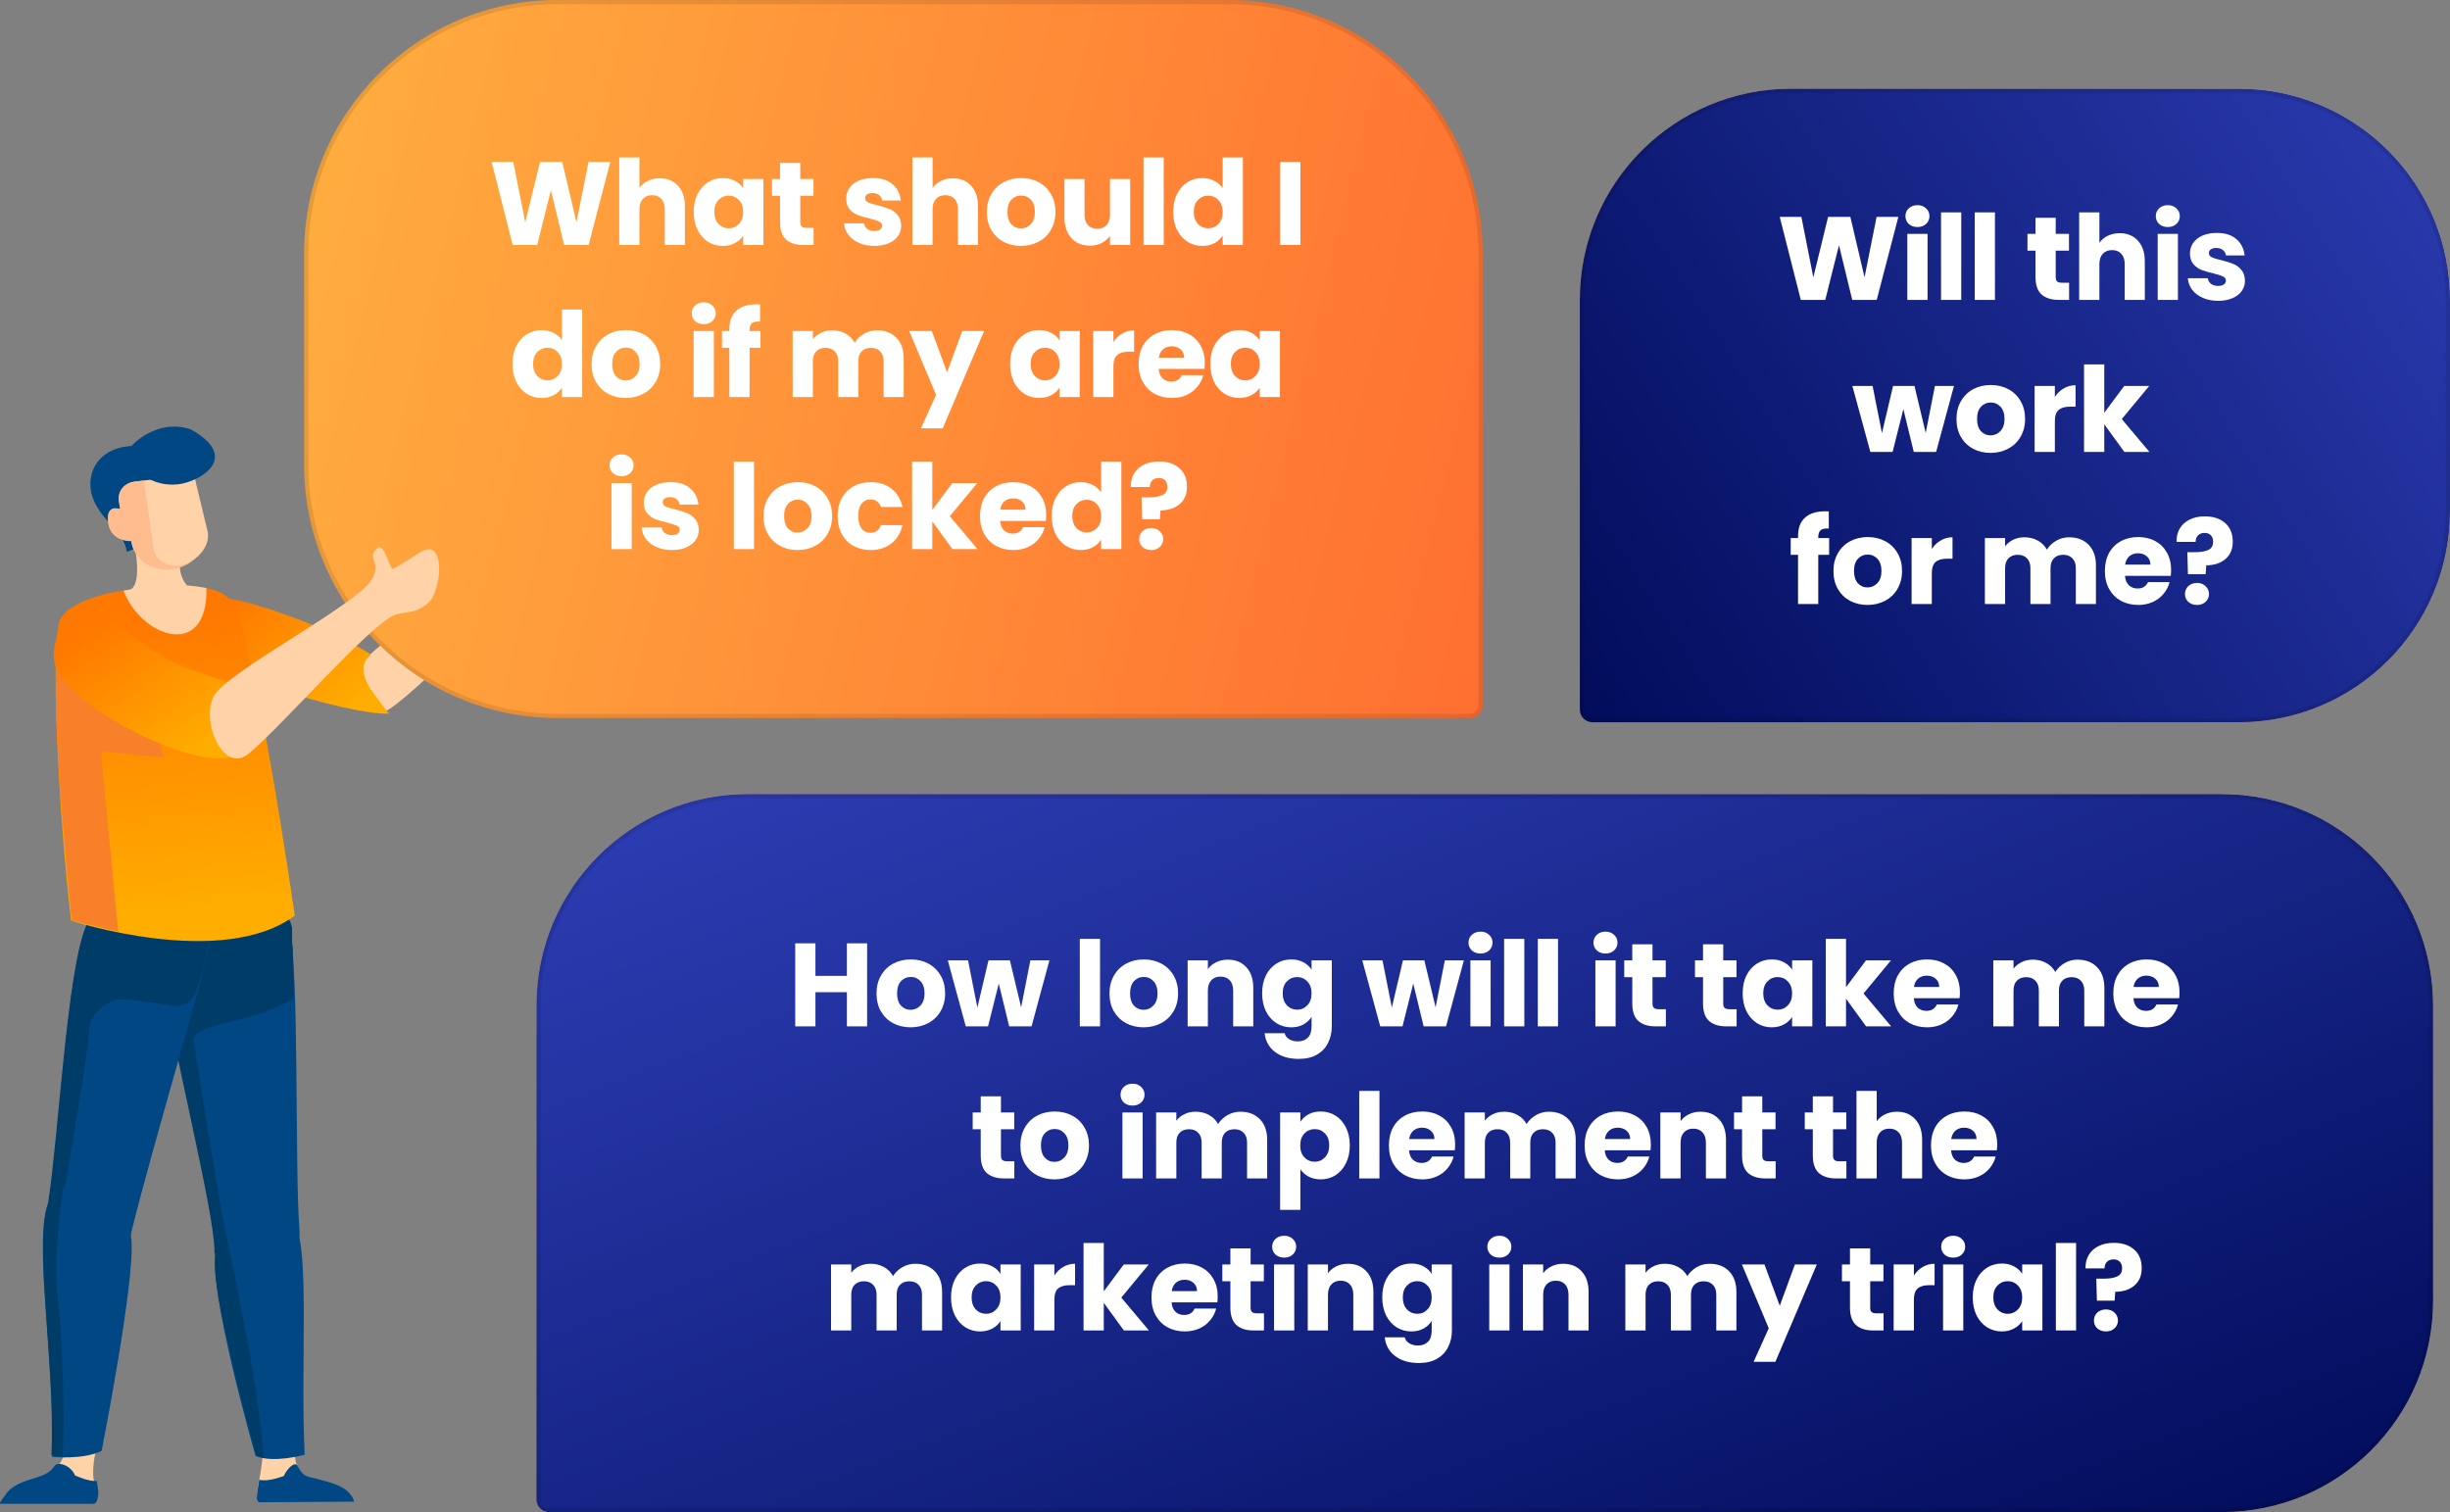 <svg width="580" height="358" viewBox="0 0 580 358" fill="none" xmlns="http://www.w3.org/2000/svg">
<rect x="0" y="0" width="580" height="358" fill="#808080" stroke="none"/>
<path d="M374 168C374 169.657 375.343 171 377 171H530C557.614 171 580 148.614 580 121V71C580 43.386 557.614 21 530 21H424C396.386 21 374 43.386 374 71V168Z" fill="url(#paint0_linear_14021_2)"/>
<path d="M374 168C374 169.657 375.343 171 377 171H530C557.614 171 580 148.614 580 121V71C580 43.386 557.614 21 530 21H424C396.386 21 374 43.386 374 71V168Z" fill="url(#paint1_linear_14021_2)"/>
<path d="M374 168C374 169.657 375.343 171 377 171H530C557.614 171 580 148.614 580 121V71C580 43.386 557.614 21 530 21H424C396.386 21 374 43.386 374 71V168Z" fill="url(#paint2_linear_14021_2)"/>
<path d="M377 170.5H530C557.338 170.5 579.5 148.338 579.5 121V71C579.5 43.662 557.338 21.5 530 21.5H424C396.662 21.5 374.5 43.662 374.5 71V168C374.5 169.381 375.619 170.5 377 170.5Z" stroke="black" stroke-opacity="0.1"/>
<path d="M127 355C127 356.657 128.343 358 130 358H526C553.614 358 576 335.614 576 308V238C576 210.386 553.614 188 526 188H177C149.386 188 127 210.386 127 238V355Z" fill="url(#paint3_linear_14021_2)"/>
<path d="M127 355C127 356.657 128.343 358 130 358H526C553.614 358 576 335.614 576 308V238C576 210.386 553.614 188 526 188H177C149.386 188 127 210.386 127 238V355Z" fill="url(#paint4_linear_14021_2)"/>
<path d="M127 355C127 356.657 128.343 358 130 358H526C553.614 358 576 335.614 576 308V238C576 210.386 553.614 188 526 188H177C149.386 188 127 210.386 127 238V355Z" fill="url(#paint5_linear_14021_2)"/>
<path d="M130 357.5H526C553.338 357.5 575.5 335.338 575.5 308V238C575.5 210.662 553.338 188.5 526 188.5H177C149.662 188.5 127.5 210.662 127.5 238V355C127.5 356.381 128.619 357.5 130 357.5Z" stroke="black" stroke-opacity="0.1"/>
<path d="M91.931 168.049C100.366 162.638 123.72 137.169 129.258 135.984C134.796 134.8 129.547 123.363 124.658 128.691C119.77 134.019 96.382 147.168 88.667 153.997C77.62 163.939 89.819 169.453 91.931 168.049Z" fill="#FFD2A7"/>
<path d="M133.509 132.424C128.612 133.532 125.506 129.726 121.916 132.369C118.183 135.049 116.289 135.39 117.226 138.457C118.197 141.659 120.845 140.695 126.314 139.44C131.817 138.32 140.871 130.828 133.509 132.424Z" fill="#FFD2A7"/>
<path d="M51.502 141.431C56.333 141.293 75.584 147.284 87.666 154.856L87.756 154.974C87.346 155.472 86.846 155.853 86.526 156.469C84.549 159.838 89.081 164.989 89.081 164.989C89.081 164.989 91.094 167.892 92.117 168.977C80.826 169.188 49.83 158.168 46.89 156.121C39.216 150.97 43.807 141.699 51.502 141.431Z" fill="url(#paint6_linear_14021_2)"/>
<path d="M205.278 223.344V243H200.49V234.908H193.042V243H188.254V223.344H193.042V231.044H200.49V223.344H205.278ZM215.567 243.224C214.036 243.224 212.655 242.897 211.423 242.244C210.209 241.591 209.248 240.657 208.539 239.444C207.848 238.231 207.503 236.812 207.503 235.188C207.503 233.583 207.857 232.173 208.567 230.96C209.276 229.728 210.247 228.785 211.479 228.132C212.711 227.479 214.092 227.152 215.623 227.152C217.153 227.152 218.535 227.479 219.767 228.132C220.999 228.785 221.969 229.728 222.679 230.96C223.388 232.173 223.743 233.583 223.743 235.188C223.743 236.793 223.379 238.212 222.651 239.444C221.941 240.657 220.961 241.591 219.711 242.244C218.479 242.897 217.097 243.224 215.567 243.224ZM215.567 239.08C216.481 239.08 217.256 238.744 217.891 238.072C218.544 237.4 218.871 236.439 218.871 235.188C218.871 233.937 218.553 232.976 217.919 232.304C217.303 231.632 216.537 231.296 215.623 231.296C214.689 231.296 213.915 231.632 213.299 232.304C212.683 232.957 212.375 233.919 212.375 235.188C212.375 236.439 212.673 237.4 213.271 238.072C213.887 238.744 214.652 239.08 215.567 239.08ZM248.431 227.376L244.203 243H238.911L236.447 232.864L233.899 243H228.635L224.379 227.376H229.167L231.379 238.548L234.011 227.376H239.079L241.739 238.492L243.923 227.376H248.431ZM260.418 222.28V243H255.63V222.28H260.418ZM270.72 243.224C269.189 243.224 267.808 242.897 266.576 242.244C265.363 241.591 264.401 240.657 263.692 239.444C263.001 238.231 262.656 236.812 262.656 235.188C262.656 233.583 263.011 232.173 263.72 230.96C264.429 229.728 265.4 228.785 266.632 228.132C267.864 227.479 269.245 227.152 270.776 227.152C272.307 227.152 273.688 227.479 274.92 228.132C276.152 228.785 277.123 229.728 277.832 230.96C278.541 232.173 278.896 233.583 278.896 235.188C278.896 236.793 278.532 238.212 277.804 239.444C277.095 240.657 276.115 241.591 274.864 242.244C273.632 242.897 272.251 243.224 270.72 243.224ZM270.72 239.08C271.635 239.08 272.409 238.744 273.044 238.072C273.697 237.4 274.024 236.439 274.024 235.188C274.024 233.937 273.707 232.976 273.072 232.304C272.456 231.632 271.691 231.296 270.776 231.296C269.843 231.296 269.068 231.632 268.452 232.304C267.836 232.957 267.528 233.919 267.528 235.188C267.528 236.439 267.827 237.4 268.424 238.072C269.04 238.744 269.805 239.08 270.72 239.08ZM290.676 227.208C292.506 227.208 293.962 227.805 295.044 229C296.146 230.176 296.696 231.8 296.696 233.872V243H291.936V234.516C291.936 233.471 291.666 232.659 291.124 232.08C290.583 231.501 289.855 231.212 288.94 231.212C288.026 231.212 287.298 231.501 286.756 232.08C286.215 232.659 285.944 233.471 285.944 234.516V243H281.156V227.376H285.944V229.448C286.43 228.757 287.083 228.216 287.904 227.824C288.726 227.413 289.65 227.208 290.676 227.208ZM305.679 227.152C306.781 227.152 307.742 227.376 308.563 227.824C309.403 228.272 310.047 228.86 310.495 229.588V227.376H315.283V242.972C315.283 244.409 314.994 245.707 314.415 246.864C313.855 248.04 312.987 248.973 311.811 249.664C310.654 250.355 309.207 250.7 307.471 250.7C305.157 250.7 303.281 250.149 301.843 249.048C300.406 247.965 299.585 246.491 299.379 244.624H304.111C304.261 245.221 304.615 245.688 305.175 246.024C305.735 246.379 306.426 246.556 307.247 246.556C308.237 246.556 309.021 246.267 309.599 245.688C310.197 245.128 310.495 244.223 310.495 242.972V240.76C310.029 241.488 309.385 242.085 308.563 242.552C307.742 243 306.781 243.224 305.679 243.224C304.391 243.224 303.225 242.897 302.179 242.244C301.134 241.572 300.303 240.629 299.687 239.416C299.09 238.184 298.791 236.765 298.791 235.16C298.791 233.555 299.09 232.145 299.687 230.932C300.303 229.719 301.134 228.785 302.179 228.132C303.225 227.479 304.391 227.152 305.679 227.152ZM310.495 235.188C310.495 233.993 310.159 233.051 309.487 232.36C308.834 231.669 308.031 231.324 307.079 231.324C306.127 231.324 305.315 231.669 304.643 232.36C303.99 233.032 303.663 233.965 303.663 235.16C303.663 236.355 303.99 237.307 304.643 238.016C305.315 238.707 306.127 239.052 307.079 239.052C308.031 239.052 308.834 238.707 309.487 238.016C310.159 237.325 310.495 236.383 310.495 235.188ZM346.549 227.376L342.321 243H337.029L334.565 232.864L332.017 243H326.753L322.497 227.376H327.285L329.497 238.548L332.129 227.376H337.197L339.857 238.492L342.041 227.376H346.549ZM350.503 225.752C349.663 225.752 348.972 225.509 348.431 225.024C347.908 224.52 347.647 223.904 347.647 223.176C347.647 222.429 347.908 221.813 348.431 221.328C348.972 220.824 349.663 220.572 350.503 220.572C351.324 220.572 351.996 220.824 352.519 221.328C353.06 221.813 353.331 222.429 353.331 223.176C353.331 223.904 353.06 224.52 352.519 225.024C351.996 225.509 351.324 225.752 350.503 225.752ZM352.883 227.376V243H348.095V227.376H352.883ZM360.861 222.28V243H356.073V222.28H360.861ZM368.838 222.28V243H364.05V222.28H368.838ZM380.09 225.752C379.25 225.752 378.559 225.509 378.018 225.024C377.495 224.52 377.234 223.904 377.234 223.176C377.234 222.429 377.495 221.813 378.018 221.328C378.559 220.824 379.25 220.572 380.09 220.572C380.911 220.572 381.583 220.824 382.106 221.328C382.647 221.813 382.918 222.429 382.918 223.176C382.918 223.904 382.647 224.52 382.106 225.024C381.583 225.509 380.911 225.752 380.09 225.752ZM382.47 227.376V243H377.682V227.376H382.47ZM394.368 238.94V243H391.932C390.196 243 388.842 242.58 387.872 241.74C386.901 240.881 386.416 239.491 386.416 237.568V231.352H384.512V227.376H386.416V223.568H391.204V227.376H394.34V231.352H391.204V237.624C391.204 238.091 391.316 238.427 391.54 238.632C391.764 238.837 392.137 238.94 392.66 238.94H394.368ZM411.116 238.94V243H408.68C406.944 243 405.591 242.58 404.62 241.74C403.65 240.881 403.164 239.491 403.164 237.568V231.352H401.26V227.376H403.164V223.568H407.952V227.376H411.088V231.352H407.952V237.624C407.952 238.091 408.064 238.427 408.288 238.632C408.512 238.837 408.886 238.94 409.408 238.94H411.116ZM412.551 235.16C412.551 233.555 412.85 232.145 413.447 230.932C414.063 229.719 414.894 228.785 415.939 228.132C416.985 227.479 418.151 227.152 419.439 227.152C420.541 227.152 421.502 227.376 422.323 227.824C423.163 228.272 423.807 228.86 424.255 229.588V227.376H429.043V243H424.255V240.788C423.789 241.516 423.135 242.104 422.295 242.552C421.474 243 420.513 243.224 419.411 243.224C418.142 243.224 416.985 242.897 415.939 242.244C414.894 241.572 414.063 240.629 413.447 239.416C412.85 238.184 412.551 236.765 412.551 235.16ZM424.255 235.188C424.255 233.993 423.919 233.051 423.247 232.36C422.594 231.669 421.791 231.324 420.839 231.324C419.887 231.324 419.075 231.669 418.403 232.36C417.75 233.032 417.423 233.965 417.423 235.16C417.423 236.355 417.75 237.307 418.403 238.016C419.075 238.707 419.887 239.052 420.839 239.052C421.791 239.052 422.594 238.707 423.247 238.016C423.919 237.325 424.255 236.383 424.255 235.188ZM441.775 243L437.015 236.448V243H432.227V222.28H437.015V233.732L441.747 227.376H447.655L441.159 235.216L447.711 243H441.775ZM463.984 234.936C463.984 235.384 463.956 235.851 463.9 236.336H453.064C453.138 237.307 453.446 238.053 453.988 238.576C454.548 239.08 455.229 239.332 456.032 239.332C457.226 239.332 458.057 238.828 458.524 237.82H463.62C463.358 238.847 462.882 239.771 462.192 240.592C461.52 241.413 460.67 242.057 459.644 242.524C458.617 242.991 457.469 243.224 456.2 243.224C454.669 243.224 453.306 242.897 452.112 242.244C450.917 241.591 449.984 240.657 449.312 239.444C448.64 238.231 448.304 236.812 448.304 235.188C448.304 233.564 448.63 232.145 449.284 230.932C449.956 229.719 450.889 228.785 452.084 228.132C453.278 227.479 454.65 227.152 456.2 227.152C457.712 227.152 459.056 227.469 460.232 228.104C461.408 228.739 462.322 229.644 462.976 230.82C463.648 231.996 463.984 233.368 463.984 234.936ZM459.084 233.676C459.084 232.855 458.804 232.201 458.244 231.716C457.684 231.231 456.984 230.988 456.144 230.988C455.341 230.988 454.66 231.221 454.1 231.688C453.558 232.155 453.222 232.817 453.092 233.676H459.084ZM491.819 227.208C493.761 227.208 495.301 227.796 496.439 228.972C497.597 230.148 498.175 231.781 498.175 233.872V243H493.415V234.516C493.415 233.508 493.145 232.733 492.603 232.192C492.081 231.632 491.353 231.352 490.419 231.352C489.486 231.352 488.749 231.632 488.207 232.192C487.685 232.733 487.423 233.508 487.423 234.516V243H482.663V234.516C482.663 233.508 482.393 232.733 481.851 232.192C481.329 231.632 480.601 231.352 479.667 231.352C478.734 231.352 477.997 231.632 477.455 232.192C476.933 232.733 476.671 233.508 476.671 234.516V243H471.883V227.376H476.671V229.336C477.157 228.683 477.791 228.169 478.575 227.796C479.359 227.404 480.246 227.208 481.235 227.208C482.411 227.208 483.457 227.46 484.371 227.964C485.305 228.468 486.033 229.187 486.555 230.12C487.097 229.261 487.834 228.561 488.767 228.02C489.701 227.479 490.718 227.208 491.819 227.208ZM515.972 234.936C515.972 235.384 515.944 235.851 515.888 236.336H505.052C505.127 237.307 505.435 238.053 505.976 238.576C506.536 239.08 507.217 239.332 508.02 239.332C509.215 239.332 510.045 238.828 510.512 237.82H515.608C515.347 238.847 514.871 239.771 514.18 240.592C513.508 241.413 512.659 242.057 511.632 242.524C510.605 242.991 509.457 243.224 508.188 243.224C506.657 243.224 505.295 242.897 504.1 242.244C502.905 241.591 501.972 240.657 501.3 239.444C500.628 238.231 500.292 236.812 500.292 235.188C500.292 233.564 500.619 232.145 501.272 230.932C501.944 229.719 502.877 228.785 504.072 228.132C505.267 227.479 506.639 227.152 508.188 227.152C509.7 227.152 511.044 227.469 512.22 228.104C513.396 228.739 514.311 229.644 514.964 230.82C515.636 231.996 515.972 233.368 515.972 234.936ZM511.072 233.676C511.072 232.855 510.792 232.201 510.232 231.716C509.672 231.231 508.972 230.988 508.132 230.988C507.329 230.988 506.648 231.221 506.088 231.688C505.547 232.155 505.211 232.817 505.08 233.676H511.072ZM240.125 274.94V279H237.689C235.953 279 234.6 278.58 233.629 277.74C232.659 276.881 232.173 275.491 232.173 273.568V267.352H230.269V263.376H232.173V259.568H236.961V263.376H240.097V267.352H236.961V273.624C236.961 274.091 237.073 274.427 237.297 274.632C237.521 274.837 237.895 274.94 238.417 274.94H240.125ZM249.624 279.224C248.094 279.224 246.712 278.897 245.48 278.244C244.267 277.591 243.306 276.657 242.596 275.444C241.906 274.231 241.56 272.812 241.56 271.188C241.56 269.583 241.915 268.173 242.624 266.96C243.334 265.728 244.304 264.785 245.536 264.132C246.768 263.479 248.15 263.152 249.68 263.152C251.211 263.152 252.592 263.479 253.824 264.132C255.056 264.785 256.027 265.728 256.736 266.96C257.446 268.173 257.8 269.583 257.8 271.188C257.8 272.793 257.436 274.212 256.708 275.444C255.999 276.657 255.019 277.591 253.768 278.244C252.536 278.897 251.155 279.224 249.624 279.224ZM249.624 275.08C250.539 275.08 251.314 274.744 251.948 274.072C252.602 273.4 252.928 272.439 252.928 271.188C252.928 269.937 252.611 268.976 251.976 268.304C251.36 267.632 250.595 267.296 249.68 267.296C248.747 267.296 247.972 267.632 247.356 268.304C246.74 268.957 246.432 269.919 246.432 271.188C246.432 272.439 246.731 273.4 247.328 274.072C247.944 274.744 248.71 275.08 249.624 275.08ZM268.122 261.752C267.282 261.752 266.591 261.509 266.05 261.024C265.527 260.52 265.266 259.904 265.266 259.176C265.266 258.429 265.527 257.813 266.05 257.328C266.591 256.824 267.282 256.572 268.122 256.572C268.943 256.572 269.615 256.824 270.138 257.328C270.679 257.813 270.95 258.429 270.95 259.176C270.95 259.904 270.679 260.52 270.138 261.024C269.615 261.509 268.943 261.752 268.122 261.752ZM270.502 263.376V279H265.714V263.376H270.502ZM293.628 263.208C295.569 263.208 297.109 263.796 298.248 264.972C299.405 266.148 299.984 267.781 299.984 269.872V279H295.224V270.516C295.224 269.508 294.953 268.733 294.412 268.192C293.889 267.632 293.161 267.352 292.228 267.352C291.295 267.352 290.557 267.632 290.016 268.192C289.493 268.733 289.232 269.508 289.232 270.516V279H284.472V270.516C284.472 269.508 284.201 268.733 283.66 268.192C283.137 267.632 282.409 267.352 281.476 267.352C280.543 267.352 279.805 267.632 279.264 268.192C278.741 268.733 278.48 269.508 278.48 270.516V279H273.692V263.376H278.48V265.336C278.965 264.683 279.6 264.169 280.384 263.796C281.168 263.404 282.055 263.208 283.044 263.208C284.22 263.208 285.265 263.46 286.18 263.964C287.113 264.468 287.841 265.187 288.364 266.12C288.905 265.261 289.643 264.561 290.576 264.02C291.509 263.479 292.527 263.208 293.628 263.208ZM307.841 265.588C308.307 264.86 308.951 264.272 309.773 263.824C310.594 263.376 311.555 263.152 312.657 263.152C313.945 263.152 315.111 263.479 316.157 264.132C317.202 264.785 318.023 265.719 318.621 266.932C319.237 268.145 319.545 269.555 319.545 271.16C319.545 272.765 319.237 274.184 318.621 275.416C318.023 276.629 317.202 277.572 316.157 278.244C315.111 278.897 313.945 279.224 312.657 279.224C311.574 279.224 310.613 279 309.773 278.552C308.951 278.104 308.307 277.525 307.841 276.816V286.448H303.053V263.376H307.841V265.588ZM314.673 271.16C314.673 269.965 314.337 269.032 313.665 268.36C313.011 267.669 312.199 267.324 311.229 267.324C310.277 267.324 309.465 267.669 308.793 268.36C308.139 269.051 307.813 269.993 307.813 271.188C307.813 272.383 308.139 273.325 308.793 274.016C309.465 274.707 310.277 275.052 311.229 275.052C312.181 275.052 312.993 274.707 313.665 274.016C314.337 273.307 314.673 272.355 314.673 271.16ZM326.564 258.28V279H321.776V258.28H326.564ZM344.482 270.936C344.482 271.384 344.454 271.851 344.398 272.336H333.562C333.637 273.307 333.945 274.053 334.486 274.576C335.046 275.08 335.728 275.332 336.53 275.332C337.725 275.332 338.556 274.828 339.022 273.82H344.118C343.857 274.847 343.381 275.771 342.69 276.592C342.018 277.413 341.169 278.057 340.142 278.524C339.116 278.991 337.968 279.224 336.698 279.224C335.168 279.224 333.805 278.897 332.61 278.244C331.416 277.591 330.482 276.657 329.81 275.444C329.138 274.231 328.802 272.812 328.802 271.188C328.802 269.564 329.129 268.145 329.782 266.932C330.454 265.719 331.388 264.785 332.582 264.132C333.777 263.479 335.149 263.152 336.698 263.152C338.21 263.152 339.554 263.469 340.73 264.104C341.906 264.739 342.821 265.644 343.474 266.82C344.146 267.996 344.482 269.368 344.482 270.936ZM339.582 269.676C339.582 268.855 339.302 268.201 338.742 267.716C338.182 267.231 337.482 266.988 336.642 266.988C335.84 266.988 335.158 267.221 334.598 267.688C334.057 268.155 333.721 268.817 333.59 269.676H339.582ZM366.664 263.208C368.606 263.208 370.146 263.796 371.284 264.972C372.442 266.148 373.02 267.781 373.02 269.872V279H368.26V270.516C368.26 269.508 367.99 268.733 367.448 268.192C366.926 267.632 366.198 267.352 365.264 267.352C364.331 267.352 363.594 267.632 363.052 268.192C362.53 268.733 362.268 269.508 362.268 270.516V279H357.508V270.516C357.508 269.508 357.238 268.733 356.696 268.192C356.174 267.632 355.446 267.352 354.512 267.352C353.579 267.352 352.842 267.632 352.3 268.192C351.778 268.733 351.516 269.508 351.516 270.516V279H346.728V263.376H351.516V265.336C352.002 264.683 352.636 264.169 353.42 263.796C354.204 263.404 355.091 263.208 356.08 263.208C357.256 263.208 358.302 263.46 359.216 263.964C360.15 264.468 360.878 265.187 361.4 266.12C361.942 265.261 362.679 264.561 363.612 264.02C364.546 263.479 365.563 263.208 366.664 263.208ZM390.817 270.936C390.817 271.384 390.789 271.851 390.733 272.336H379.897C379.971 273.307 380.279 274.053 380.821 274.576C381.381 275.08 382.062 275.332 382.865 275.332C384.059 275.332 384.89 274.828 385.357 273.82H390.453C390.191 274.847 389.715 275.771 389.025 276.592C388.353 277.413 387.503 278.057 386.477 278.524C385.45 278.991 384.302 279.224 383.033 279.224C381.502 279.224 380.139 278.897 378.945 278.244C377.75 277.591 376.817 276.657 376.145 275.444C375.473 274.231 375.137 272.812 375.137 271.188C375.137 269.564 375.463 268.145 376.117 266.932C376.789 265.719 377.722 264.785 378.917 264.132C380.111 263.479 381.483 263.152 383.033 263.152C384.545 263.152 385.889 263.469 387.065 264.104C388.241 264.739 389.155 265.644 389.809 266.82C390.481 267.996 390.817 269.368 390.817 270.936ZM385.917 269.676C385.917 268.855 385.637 268.201 385.077 267.716C384.517 267.231 383.817 266.988 382.977 266.988C382.174 266.988 381.493 267.221 380.933 267.688C380.391 268.155 380.055 268.817 379.925 269.676H385.917ZM402.583 263.208C404.412 263.208 405.868 263.805 406.951 265C408.052 266.176 408.603 267.8 408.603 269.872V279H403.843V270.516C403.843 269.471 403.572 268.659 403.031 268.08C402.489 267.501 401.761 267.212 400.847 267.212C399.932 267.212 399.204 267.501 398.663 268.08C398.121 268.659 397.851 269.471 397.851 270.516V279H393.063V263.376H397.851V265.448C398.336 264.757 398.989 264.216 399.811 263.824C400.632 263.413 401.556 263.208 402.583 263.208ZM420.358 274.94V279H417.922C416.186 279 414.833 278.58 413.862 277.74C412.891 276.881 412.406 275.491 412.406 273.568V267.352H410.502V263.376H412.406V259.568H417.194V263.376H420.33V267.352H417.194V273.624C417.194 274.091 417.306 274.427 417.53 274.632C417.754 274.837 418.127 274.94 418.65 274.94H420.358ZM437.107 274.94V279H434.671C432.935 279 431.581 278.58 430.611 277.74C429.64 276.881 429.155 275.491 429.155 273.568V267.352H427.251V263.376H429.155V259.568H433.943V263.376H437.079V267.352H433.943V273.624C433.943 274.091 434.055 274.427 434.279 274.632C434.503 274.837 434.876 274.94 435.399 274.94H437.107ZM449.098 263.208C450.89 263.208 452.327 263.805 453.41 265C454.492 266.176 455.034 267.8 455.034 269.872V279H450.274V270.516C450.274 269.471 450.003 268.659 449.462 268.08C448.92 267.501 448.192 267.212 447.278 267.212C446.363 267.212 445.635 267.501 445.094 268.08C444.552 268.659 444.282 269.471 444.282 270.516V279H439.494V258.28H444.282V265.476C444.767 264.785 445.43 264.235 446.27 263.824C447.11 263.413 448.052 263.208 449.098 263.208ZM472.809 270.936C472.809 271.384 472.781 271.851 472.725 272.336H461.889C461.963 273.307 462.271 274.053 462.813 274.576C463.373 275.08 464.054 275.332 464.857 275.332C466.051 275.332 466.882 274.828 467.349 273.82H472.445C472.183 274.847 471.707 275.771 471.017 276.592C470.345 277.413 469.495 278.057 468.469 278.524C467.442 278.991 466.294 279.224 465.025 279.224C463.494 279.224 462.131 278.897 460.937 278.244C459.742 277.591 458.809 276.657 458.137 275.444C457.465 274.231 457.129 272.812 457.129 271.188C457.129 269.564 457.455 268.145 458.109 266.932C458.781 265.719 459.714 264.785 460.909 264.132C462.103 263.479 463.475 263.152 465.025 263.152C466.537 263.152 467.881 263.469 469.057 264.104C470.233 264.739 471.147 265.644 471.801 266.82C472.473 267.996 472.809 269.368 472.809 270.936ZM467.909 269.676C467.909 268.855 467.629 268.201 467.069 267.716C466.509 267.231 465.809 266.988 464.969 266.988C464.166 266.988 463.485 267.221 462.925 267.688C462.383 268.155 462.047 268.817 461.917 269.676H467.909ZM216.671 299.208C218.612 299.208 220.152 299.796 221.291 300.972C222.448 302.148 223.027 303.781 223.027 305.872V315H218.267V306.516C218.267 305.508 217.996 304.733 217.455 304.192C216.932 303.632 216.204 303.352 215.271 303.352C214.337 303.352 213.6 303.632 213.059 304.192C212.536 304.733 212.275 305.508 212.275 306.516V315H207.515V306.516C207.515 305.508 207.244 304.733 206.703 304.192C206.18 303.632 205.452 303.352 204.519 303.352C203.585 303.352 202.848 303.632 202.307 304.192C201.784 304.733 201.523 305.508 201.523 306.516V315H196.735V299.376H201.523V301.336C202.008 300.683 202.643 300.169 203.427 299.796C204.211 299.404 205.097 299.208 206.087 299.208C207.263 299.208 208.308 299.46 209.223 299.964C210.156 300.468 210.884 301.187 211.407 302.12C211.948 301.261 212.685 300.561 213.619 300.02C214.552 299.479 215.569 299.208 216.671 299.208ZM225.143 307.16C225.143 305.555 225.442 304.145 226.039 302.932C226.655 301.719 227.486 300.785 228.531 300.132C229.577 299.479 230.743 299.152 232.031 299.152C233.133 299.152 234.094 299.376 234.915 299.824C235.755 300.272 236.399 300.86 236.847 301.588V299.376H241.635V315H236.847V312.788C236.381 313.516 235.727 314.104 234.887 314.552C234.066 315 233.105 315.224 232.003 315.224C230.734 315.224 229.577 314.897 228.531 314.244C227.486 313.572 226.655 312.629 226.039 311.416C225.442 310.184 225.143 308.765 225.143 307.16ZM236.847 307.188C236.847 305.993 236.511 305.051 235.839 304.36C235.186 303.669 234.383 303.324 233.431 303.324C232.479 303.324 231.667 303.669 230.995 304.36C230.342 305.032 230.015 305.965 230.015 307.16C230.015 308.355 230.342 309.307 230.995 310.016C231.667 310.707 232.479 311.052 233.431 311.052C234.383 311.052 235.186 310.707 235.839 310.016C236.511 309.325 236.847 308.383 236.847 307.188ZM249.607 301.98C250.167 301.121 250.867 300.449 251.707 299.964C252.547 299.46 253.48 299.208 254.507 299.208V304.276H253.191C251.996 304.276 251.1 304.537 250.503 305.06C249.906 305.564 249.607 306.46 249.607 307.748V315H244.819V299.376H249.607V301.98ZM266.064 315L261.304 308.448V315H256.516V294.28H261.304V305.732L266.036 299.376H271.944L265.448 307.216L272 315H266.064ZM288.272 306.936C288.272 307.384 288.244 307.851 288.188 308.336H277.352C277.427 309.307 277.735 310.053 278.276 310.576C278.836 311.08 279.518 311.332 280.32 311.332C281.515 311.332 282.346 310.828 282.812 309.82H287.908C287.647 310.847 287.171 311.771 286.48 312.592C285.808 313.413 284.959 314.057 283.932 314.524C282.906 314.991 281.758 315.224 280.488 315.224C278.958 315.224 277.595 314.897 276.4 314.244C275.206 313.591 274.272 312.657 273.6 311.444C272.928 310.231 272.592 308.812 272.592 307.188C272.592 305.564 272.919 304.145 273.572 302.932C274.244 301.719 275.178 300.785 276.372 300.132C277.567 299.479 278.939 299.152 280.488 299.152C282 299.152 283.344 299.469 284.52 300.104C285.696 300.739 286.611 301.644 287.264 302.82C287.936 303.996 288.272 305.368 288.272 306.936ZM283.372 305.676C283.372 304.855 283.092 304.201 282.532 303.716C281.972 303.231 281.272 302.988 280.432 302.988C279.63 302.988 278.948 303.221 278.388 303.688C277.847 304.155 277.511 304.817 277.38 305.676H283.372ZM299.226 310.94V315H296.79C295.054 315 293.701 314.58 292.73 313.74C291.76 312.881 291.274 311.491 291.274 309.568V303.352H289.37V299.376H291.274V295.568H296.062V299.376H299.198V303.352H296.062V309.624C296.062 310.091 296.174 310.427 296.398 310.632C296.622 310.837 296.996 310.94 297.518 310.94H299.226ZM304.021 297.752C303.181 297.752 302.491 297.509 301.949 297.024C301.427 296.52 301.165 295.904 301.165 295.176C301.165 294.429 301.427 293.813 301.949 293.328C302.491 292.824 303.181 292.572 304.021 292.572C304.843 292.572 305.515 292.824 306.037 293.328C306.579 293.813 306.849 294.429 306.849 295.176C306.849 295.904 306.579 296.52 306.037 297.024C305.515 297.509 304.843 297.752 304.021 297.752ZM306.401 299.376V315H301.613V299.376H306.401ZM319.111 299.208C320.94 299.208 322.396 299.805 323.479 301C324.58 302.176 325.131 303.8 325.131 305.872V315H320.371V306.516C320.371 305.471 320.1 304.659 319.559 304.08C319.018 303.501 318.29 303.212 317.375 303.212C316.46 303.212 315.732 303.501 315.191 304.08C314.65 304.659 314.379 305.471 314.379 306.516V315H309.591V299.376H314.379V301.448C314.864 300.757 315.518 300.216 316.339 299.824C317.16 299.413 318.084 299.208 319.111 299.208ZM334.114 299.152C335.216 299.152 336.177 299.376 336.998 299.824C337.838 300.272 338.482 300.86 338.93 301.588V299.376H343.718V314.972C343.718 316.409 343.429 317.707 342.85 318.864C342.29 320.04 341.422 320.973 340.246 321.664C339.089 322.355 337.642 322.7 335.906 322.7C333.592 322.7 331.716 322.149 330.278 321.048C328.841 319.965 328.02 318.491 327.814 316.624H332.546C332.696 317.221 333.05 317.688 333.61 318.024C334.17 318.379 334.861 318.556 335.682 318.556C336.672 318.556 337.456 318.267 338.034 317.688C338.632 317.128 338.93 316.223 338.93 314.972V312.76C338.464 313.488 337.82 314.085 336.998 314.552C336.177 315 335.216 315.224 334.114 315.224C332.826 315.224 331.66 314.897 330.614 314.244C329.569 313.572 328.738 312.629 328.122 311.416C327.525 310.184 327.226 308.765 327.226 307.16C327.226 305.555 327.525 304.145 328.122 302.932C328.738 301.719 329.569 300.785 330.614 300.132C331.66 299.479 332.826 299.152 334.114 299.152ZM338.93 307.188C338.93 305.993 338.594 305.051 337.922 304.36C337.269 303.669 336.466 303.324 335.514 303.324C334.562 303.324 333.75 303.669 333.078 304.36C332.425 305.032 332.098 305.965 332.098 307.16C332.098 308.355 332.425 309.307 333.078 310.016C333.75 310.707 334.562 311.052 335.514 311.052C336.466 311.052 337.269 310.707 337.922 310.016C338.594 309.325 338.93 308.383 338.93 307.188ZM354.964 297.752C354.124 297.752 353.433 297.509 352.892 297.024C352.369 296.52 352.108 295.904 352.108 295.176C352.108 294.429 352.369 293.813 352.892 293.328C353.433 292.824 354.124 292.572 354.964 292.572C355.785 292.572 356.457 292.824 356.98 293.328C357.521 293.813 357.792 294.429 357.792 295.176C357.792 295.904 357.521 296.52 356.98 297.024C356.457 297.509 355.785 297.752 354.964 297.752ZM357.344 299.376V315H352.556V299.376H357.344ZM370.054 299.208C371.883 299.208 373.339 299.805 374.422 301C375.523 302.176 376.074 303.8 376.074 305.872V315H371.314V306.516C371.314 305.471 371.043 304.659 370.502 304.08C369.96 303.501 369.232 303.212 368.318 303.212C367.403 303.212 366.675 303.501 366.134 304.08C365.592 304.659 365.322 305.471 365.322 306.516V315H360.534V299.376H365.322V301.448C365.807 300.757 366.46 300.216 367.282 299.824C368.103 299.413 369.027 299.208 370.054 299.208ZM404.71 299.208C406.652 299.208 408.192 299.796 409.33 300.972C410.488 302.148 411.066 303.781 411.066 305.872V315H406.306V306.516C406.306 305.508 406.036 304.733 405.494 304.192C404.972 303.632 404.244 303.352 403.31 303.352C402.377 303.352 401.64 303.632 401.098 304.192C400.576 304.733 400.314 305.508 400.314 306.516V315H395.554V306.516C395.554 305.508 395.284 304.733 394.742 304.192C394.22 303.632 393.492 303.352 392.558 303.352C391.625 303.352 390.888 303.632 390.346 304.192C389.824 304.733 389.562 305.508 389.562 306.516V315H384.774V299.376H389.562V301.336C390.048 300.683 390.682 300.169 391.466 299.796C392.25 299.404 393.137 299.208 394.126 299.208C395.302 299.208 396.348 299.46 397.262 299.964C398.196 300.468 398.924 301.187 399.446 302.12C399.988 301.261 400.725 300.561 401.658 300.02C402.592 299.479 403.609 299.208 404.71 299.208ZM430.095 299.376L420.295 322.42H415.143L418.727 314.468L412.371 299.376H417.719L421.331 309.148L424.915 299.376H430.095ZM445.908 310.94V315H443.472C441.736 315 440.383 314.58 439.412 313.74C438.441 312.881 437.956 311.491 437.956 309.568V303.352H436.052V299.376H437.956V295.568H442.744V299.376H445.88V303.352H442.744V309.624C442.744 310.091 442.856 310.427 443.08 310.632C443.304 310.837 443.677 310.94 444.2 310.94H445.908ZM453.083 301.98C453.643 301.121 454.343 300.449 455.183 299.964C456.023 299.46 456.956 299.208 457.983 299.208V304.276H456.667C455.472 304.276 454.576 304.537 453.979 305.06C453.382 305.564 453.083 306.46 453.083 307.748V315H448.295V299.376H453.083V301.98ZM462.399 297.752C461.559 297.752 460.869 297.509 460.327 297.024C459.805 296.52 459.543 295.904 459.543 295.176C459.543 294.429 459.805 293.813 460.327 293.328C460.869 292.824 461.559 292.572 462.399 292.572C463.221 292.572 463.893 292.824 464.415 293.328C464.957 293.813 465.227 294.429 465.227 295.176C465.227 295.904 464.957 296.52 464.415 297.024C463.893 297.509 463.221 297.752 462.399 297.752ZM464.779 299.376V315H459.991V299.376H464.779ZM467.017 307.16C467.017 305.555 467.316 304.145 467.913 302.932C468.529 301.719 469.36 300.785 470.405 300.132C471.451 299.479 472.617 299.152 473.905 299.152C475.007 299.152 475.968 299.376 476.789 299.824C477.629 300.272 478.273 300.86 478.721 301.588V299.376H483.509V315H478.721V312.788C478.255 313.516 477.601 314.104 476.761 314.552C475.94 315 474.979 315.224 473.877 315.224C472.608 315.224 471.451 314.897 470.405 314.244C469.36 313.572 468.529 312.629 467.913 311.416C467.316 310.184 467.017 308.765 467.017 307.16ZM478.721 307.188C478.721 305.993 478.385 305.051 477.713 304.36C477.06 303.669 476.257 303.324 475.305 303.324C474.353 303.324 473.541 303.669 472.869 304.36C472.216 305.032 471.889 305.965 471.889 307.16C471.889 308.355 472.216 309.307 472.869 310.016C473.541 310.707 474.353 311.052 475.305 311.052C476.257 311.052 477.06 310.707 477.713 310.016C478.385 309.325 478.721 308.383 478.721 307.188ZM491.481 294.28V315H486.693V294.28H491.481ZM500.411 294.252C502.408 294.252 504.004 294.775 505.199 295.82C506.412 296.865 507.019 298.34 507.019 300.244C507.019 301.999 506.44 303.371 505.283 304.36C504.144 305.331 502.632 305.825 500.747 305.844L500.607 307.944H496.407L496.267 302.736H497.947C499.384 302.736 500.476 302.559 501.223 302.204C501.988 301.849 502.371 301.205 502.371 300.272C502.371 299.619 502.194 299.105 501.839 298.732C501.484 298.359 500.99 298.172 500.355 298.172C499.683 298.172 499.16 298.368 498.787 298.76C498.414 299.133 498.227 299.647 498.227 300.3H493.719C493.682 299.161 493.915 298.135 494.419 297.22C494.942 296.305 495.707 295.587 496.715 295.064C497.742 294.523 498.974 294.252 500.411 294.252ZM498.563 315.224C497.723 315.224 497.032 314.981 496.491 314.496C495.968 313.992 495.707 313.376 495.707 312.648C495.707 311.901 495.968 311.276 496.491 310.772C497.032 310.268 497.723 310.016 498.563 310.016C499.384 310.016 500.056 310.268 500.579 310.772C501.12 311.276 501.391 311.901 501.391 312.648C501.391 313.376 501.12 313.992 500.579 314.496C500.056 314.981 499.384 315.224 498.563 315.224Z" fill="white"/>
<path d="M351 60C351 26.863 324.137 0 291 0H132C98.863 0 72 26.863 72 60V110C72 143.137 98.863 170 132 170H348C349.657 170 351 168.657 351 167V60Z" fill="url(#paint7_linear_14021_2)"/>
<path d="M291 0.5H132C99.139 0.5 72.5 27.139 72.5 60V110C72.5 142.861 99.139 169.5 132 169.5H348C349.381 169.5 350.5 168.381 350.5 167V60C350.5 27.139 323.861 0.5 291 0.5Z" stroke="black" stroke-opacity="0.1"/>
<path d="M144.475 38.344L139.351 58H133.555L130.419 45.064L127.171 58H121.375L116.391 38.344H121.515L124.343 52.652L127.843 38.344H133.107L136.467 52.652L139.323 38.344H144.475ZM156.2 42.208C157.992 42.208 159.43 42.805 160.512 44C161.595 45.176 162.136 46.8 162.136 48.872V58H157.376V49.516C157.376 48.471 157.106 47.659 156.564 47.08C156.023 46.501 155.295 46.212 154.38 46.212C153.466 46.212 152.738 46.501 152.196 47.08C151.655 47.659 151.384 48.471 151.384 49.516V58H146.596V37.28H151.384V44.476C151.87 43.785 152.532 43.235 153.372 42.824C154.212 42.413 155.155 42.208 156.2 42.208ZM164.231 50.16C164.231 48.555 164.53 47.145 165.127 45.932C165.743 44.719 166.574 43.785 167.619 43.132C168.665 42.479 169.831 42.152 171.119 42.152C172.221 42.152 173.182 42.376 174.003 42.824C174.843 43.272 175.487 43.86 175.935 44.588V42.376H180.723V58H175.935V55.788C175.469 56.516 174.815 57.104 173.975 57.552C173.154 58 172.193 58.224 171.091 58.224C169.822 58.224 168.665 57.897 167.619 57.244C166.574 56.572 165.743 55.629 165.127 54.416C164.53 53.184 164.231 51.765 164.231 50.16ZM175.935 50.188C175.935 48.993 175.599 48.051 174.927 47.36C174.274 46.669 173.471 46.324 172.519 46.324C171.567 46.324 170.755 46.669 170.083 47.36C169.43 48.032 169.103 48.965 169.103 50.16C169.103 51.355 169.43 52.307 170.083 53.016C170.755 53.707 171.567 54.052 172.519 54.052C173.471 54.052 174.274 53.707 174.927 53.016C175.599 52.325 175.935 51.383 175.935 50.188ZM192.615 53.94V58H190.179C188.443 58 187.09 57.58 186.119 56.74C185.149 55.881 184.663 54.491 184.663 52.568V46.352H182.759V42.376H184.663V38.568H189.451V42.376H192.587V46.352H189.451V52.624C189.451 53.091 189.563 53.427 189.787 53.632C190.011 53.837 190.385 53.94 190.907 53.94H192.615ZM207.012 58.224C205.649 58.224 204.436 57.991 203.372 57.524C202.308 57.057 201.468 56.423 200.852 55.62C200.236 54.799 199.891 53.884 199.816 52.876H204.548C204.604 53.417 204.856 53.856 205.304 54.192C205.752 54.528 206.303 54.696 206.956 54.696C207.553 54.696 208.011 54.584 208.328 54.36C208.664 54.117 208.832 53.809 208.832 53.436C208.832 52.988 208.599 52.661 208.132 52.456C207.665 52.232 206.909 51.989 205.864 51.728C204.744 51.467 203.811 51.196 203.064 50.916C202.317 50.617 201.673 50.16 201.132 49.544C200.591 48.909 200.32 48.06 200.32 46.996C200.32 46.1 200.563 45.288 201.048 44.56C201.552 43.813 202.28 43.225 203.232 42.796C204.203 42.367 205.351 42.152 206.676 42.152C208.636 42.152 210.176 42.637 211.296 43.608C212.435 44.579 213.088 45.867 213.256 47.472H208.832C208.757 46.931 208.515 46.501 208.104 46.184C207.712 45.867 207.189 45.708 206.536 45.708C205.976 45.708 205.547 45.82 205.248 46.044C204.949 46.249 204.8 46.539 204.8 46.912C204.8 47.36 205.033 47.696 205.5 47.92C205.985 48.144 206.732 48.368 207.74 48.592C208.897 48.891 209.84 49.189 210.568 49.488C211.296 49.768 211.931 50.235 212.472 50.888C213.032 51.523 213.321 52.381 213.34 53.464C213.34 54.379 213.079 55.2 212.556 55.928C212.052 56.637 211.315 57.197 210.344 57.608C209.392 58.019 208.281 58.224 207.012 58.224ZM225.593 42.208C227.385 42.208 228.823 42.805 229.905 44C230.988 45.176 231.529 46.8 231.529 48.872V58H226.769V49.516C226.769 48.471 226.499 47.659 225.957 47.08C225.416 46.501 224.688 46.212 223.773 46.212C222.859 46.212 222.131 46.501 221.589 47.08C221.048 47.659 220.777 48.471 220.777 49.516V58H215.989V37.28H220.777V44.476C221.263 43.785 221.925 43.235 222.765 42.824C223.605 42.413 224.548 42.208 225.593 42.208ZM241.688 58.224C240.158 58.224 238.776 57.897 237.544 57.244C236.331 56.591 235.37 55.657 234.66 54.444C233.97 53.231 233.624 51.812 233.624 50.188C233.624 48.583 233.979 47.173 234.688 45.96C235.398 44.728 236.368 43.785 237.6 43.132C238.832 42.479 240.214 42.152 241.744 42.152C243.275 42.152 244.656 42.479 245.888 43.132C247.12 43.785 248.091 44.728 248.8 45.96C249.51 47.173 249.864 48.583 249.864 50.188C249.864 51.793 249.5 53.212 248.772 54.444C248.063 55.657 247.083 56.591 245.832 57.244C244.6 57.897 243.219 58.224 241.688 58.224ZM241.688 54.08C242.603 54.08 243.378 53.744 244.012 53.072C244.666 52.4 244.992 51.439 244.992 50.188C244.992 48.937 244.675 47.976 244.04 47.304C243.424 46.632 242.659 46.296 241.744 46.296C240.811 46.296 240.036 46.632 239.42 47.304C238.804 47.957 238.496 48.919 238.496 50.188C238.496 51.439 238.795 52.4 239.392 53.072C240.008 53.744 240.774 54.08 241.688 54.08ZM267.553 42.376V58H262.765V55.872C262.279 56.563 261.617 57.123 260.777 57.552C259.955 57.963 259.041 58.168 258.033 58.168C256.838 58.168 255.783 57.907 254.869 57.384C253.954 56.843 253.245 56.068 252.741 55.06C252.237 54.052 251.985 52.867 251.985 51.504V42.376H256.745V50.86C256.745 51.905 257.015 52.717 257.557 53.296C258.098 53.875 258.826 54.164 259.741 54.164C260.674 54.164 261.411 53.875 261.953 53.296C262.494 52.717 262.765 51.905 262.765 50.86V42.376H267.553ZM275.5 37.28V58H270.712V37.28H275.5ZM277.738 50.16C277.738 48.555 278.036 47.145 278.634 45.932C279.25 44.719 280.08 43.785 281.126 43.132C282.171 42.479 283.338 42.152 284.626 42.152C285.652 42.152 286.586 42.367 287.426 42.796C288.284 43.225 288.956 43.804 289.442 44.532V37.28H294.23V58H289.442V55.76C288.994 56.507 288.35 57.104 287.51 57.552C286.688 58 285.727 58.224 284.626 58.224C283.338 58.224 282.171 57.897 281.126 57.244C280.08 56.572 279.25 55.629 278.634 54.416C278.036 53.184 277.738 51.765 277.738 50.16ZM289.442 50.188C289.442 48.993 289.106 48.051 288.434 47.36C287.78 46.669 286.978 46.324 286.026 46.324C285.074 46.324 284.262 46.669 283.59 47.36C282.936 48.032 282.61 48.965 282.61 50.16C282.61 51.355 282.936 52.307 283.59 53.016C284.262 53.707 285.074 54.052 286.026 54.052C286.978 54.052 287.78 53.707 288.434 53.016C289.106 52.325 289.442 51.383 289.442 50.188ZM307.855 38.344V58H303.067V38.344H307.855ZM121.329 86.16C121.329 84.555 121.627 83.145 122.225 81.932C122.841 80.719 123.671 79.785 124.717 79.132C125.762 78.479 126.929 78.152 128.217 78.152C129.243 78.152 130.177 78.367 131.017 78.796C131.875 79.225 132.547 79.804 133.033 80.532V73.28H137.821V94H133.033V91.76C132.585 92.507 131.941 93.104 131.101 93.552C130.279 94 129.318 94.224 128.217 94.224C126.929 94.224 125.762 93.897 124.717 93.244C123.671 92.572 122.841 91.629 122.225 90.416C121.627 89.184 121.329 87.765 121.329 86.16ZM133.033 86.188C133.033 84.993 132.697 84.051 132.025 83.36C131.371 82.669 130.569 82.324 129.617 82.324C128.665 82.324 127.853 82.669 127.181 83.36C126.527 84.032 126.201 84.965 126.201 86.16C126.201 87.355 126.527 88.307 127.181 89.016C127.853 89.707 128.665 90.052 129.617 90.052C130.569 90.052 131.371 89.707 132.025 89.016C132.697 88.325 133.033 87.383 133.033 86.188ZM148.117 94.224C146.586 94.224 145.205 93.897 143.973 93.244C142.759 92.591 141.798 91.657 141.089 90.444C140.398 89.231 140.053 87.812 140.053 86.188C140.053 84.583 140.407 83.173 141.117 81.96C141.826 80.728 142.797 79.785 144.029 79.132C145.261 78.479 146.642 78.152 148.173 78.152C149.703 78.152 151.085 78.479 152.317 79.132C153.549 79.785 154.519 80.728 155.229 81.96C155.938 83.173 156.293 84.583 156.293 86.188C156.293 87.793 155.929 89.212 155.201 90.444C154.491 91.657 153.511 92.591 152.261 93.244C151.029 93.897 149.647 94.224 148.117 94.224ZM148.117 90.08C149.031 90.08 149.806 89.744 150.441 89.072C151.094 88.4 151.421 87.439 151.421 86.188C151.421 84.937 151.103 83.976 150.469 83.304C149.853 82.632 149.087 82.296 148.173 82.296C147.239 82.296 146.465 82.632 145.849 83.304C145.233 83.957 144.925 84.919 144.925 86.188C144.925 87.439 145.223 88.4 145.821 89.072C146.437 89.744 147.202 90.08 148.117 90.08ZM166.614 76.752C165.774 76.752 165.084 76.509 164.542 76.024C164.02 75.52 163.758 74.904 163.758 74.176C163.758 73.429 164.02 72.813 164.542 72.328C165.084 71.824 165.774 71.572 166.614 71.572C167.436 71.572 168.108 71.824 168.63 72.328C169.172 72.813 169.442 73.429 169.442 74.176C169.442 74.904 169.172 75.52 168.63 76.024C168.108 76.509 167.436 76.752 166.614 76.752ZM168.994 78.376V94H164.206V78.376H168.994ZM180.024 82.352H177.448V94H172.66V82.352H170.924V78.376H172.66V77.928C172.66 76.005 173.211 74.549 174.312 73.56C175.413 72.552 177.028 72.048 179.156 72.048C179.511 72.048 179.772 72.057 179.94 72.076V76.136C179.025 76.08 178.381 76.211 178.008 76.528C177.635 76.845 177.448 77.415 177.448 78.236V78.376H180.024V82.352ZM207.583 78.208C209.525 78.208 211.065 78.796 212.203 79.972C213.361 81.148 213.939 82.781 213.939 84.872V94H209.179V85.516C209.179 84.508 208.909 83.733 208.367 83.192C207.845 82.632 207.117 82.352 206.183 82.352C205.25 82.352 204.513 82.632 203.971 83.192C203.449 83.733 203.187 84.508 203.187 85.516V94H198.427V85.516C198.427 84.508 198.157 83.733 197.615 83.192C197.093 82.632 196.365 82.352 195.431 82.352C194.498 82.352 193.761 82.632 193.219 83.192C192.697 83.733 192.435 84.508 192.435 85.516V94H187.647V78.376H192.435V80.336C192.921 79.683 193.555 79.169 194.339 78.796C195.123 78.404 196.01 78.208 196.999 78.208C198.175 78.208 199.221 78.46 200.135 78.964C201.069 79.468 201.797 80.187 202.319 81.12C202.861 80.261 203.598 79.561 204.531 79.02C205.465 78.479 206.482 78.208 207.583 78.208ZM232.968 78.376L223.168 101.42H218.016L221.6 93.468L215.244 78.376H220.592L224.204 88.148L227.788 78.376H232.968ZM239.121 86.16C239.121 84.555 239.42 83.145 240.017 81.932C240.633 80.719 241.464 79.785 242.509 79.132C243.554 78.479 244.721 78.152 246.009 78.152C247.11 78.152 248.072 78.376 248.893 78.824C249.733 79.272 250.377 79.86 250.825 80.588V78.376H255.613V94H250.825V91.788C250.358 92.516 249.705 93.104 248.865 93.552C248.044 94 247.082 94.224 245.981 94.224C244.712 94.224 243.554 93.897 242.509 93.244C241.464 92.572 240.633 91.629 240.017 90.416C239.42 89.184 239.121 87.765 239.121 86.16ZM250.825 86.188C250.825 84.993 250.489 84.051 249.817 83.36C249.164 82.669 248.361 82.324 247.409 82.324C246.457 82.324 245.645 82.669 244.973 83.36C244.32 84.032 243.993 84.965 243.993 86.16C243.993 87.355 244.32 88.307 244.973 89.016C245.645 89.707 246.457 90.052 247.409 90.052C248.361 90.052 249.164 89.707 249.817 89.016C250.489 88.325 250.825 87.383 250.825 86.188ZM263.585 80.98C264.145 80.121 264.845 79.449 265.685 78.964C266.525 78.46 267.458 78.208 268.485 78.208V83.276H267.169C265.974 83.276 265.078 83.537 264.481 84.06C263.884 84.564 263.585 85.46 263.585 86.748V94H258.797V78.376H263.585V80.98ZM285.222 85.936C285.222 86.384 285.194 86.851 285.138 87.336H274.302C274.376 88.307 274.684 89.053 275.226 89.576C275.786 90.08 276.467 90.332 277.27 90.332C278.464 90.332 279.295 89.828 279.762 88.82H284.858C284.596 89.847 284.12 90.771 283.43 91.592C282.758 92.413 281.908 93.057 280.882 93.524C279.855 93.991 278.707 94.224 277.438 94.224C275.907 94.224 274.544 93.897 273.35 93.244C272.155 92.591 271.222 91.657 270.55 90.444C269.878 89.231 269.542 87.812 269.542 86.188C269.542 84.564 269.868 83.145 270.522 81.932C271.194 80.719 272.127 79.785 273.322 79.132C274.516 78.479 275.888 78.152 277.438 78.152C278.95 78.152 280.294 78.469 281.47 79.104C282.646 79.739 283.56 80.644 284.214 81.82C284.886 82.996 285.222 84.368 285.222 85.936ZM280.322 84.676C280.322 83.855 280.042 83.201 279.482 82.716C278.922 82.231 278.222 81.988 277.382 81.988C276.579 81.988 275.898 82.221 275.338 82.688C274.796 83.155 274.46 83.817 274.33 84.676H280.322ZM286.515 86.16C286.515 84.555 286.814 83.145 287.411 81.932C288.027 80.719 288.858 79.785 289.903 79.132C290.949 78.479 292.115 78.152 293.403 78.152C294.505 78.152 295.466 78.376 296.287 78.824C297.127 79.272 297.771 79.86 298.219 80.588V78.376H303.007V94H298.219V91.788C297.753 92.516 297.099 93.104 296.259 93.552C295.438 94 294.477 94.224 293.375 94.224C292.106 94.224 290.949 93.897 289.903 93.244C288.858 92.572 288.027 91.629 287.411 90.416C286.814 89.184 286.515 87.765 286.515 86.16ZM298.219 86.188C298.219 84.993 297.883 84.051 297.211 83.36C296.558 82.669 295.755 82.324 294.803 82.324C293.851 82.324 293.039 82.669 292.367 83.36C291.714 84.032 291.387 84.965 291.387 86.16C291.387 87.355 291.714 88.307 292.367 89.016C293.039 89.707 293.851 90.052 294.803 90.052C295.755 90.052 296.558 89.707 297.211 89.016C297.883 88.325 298.219 87.383 298.219 86.188ZM147.166 112.752C146.326 112.752 145.635 112.509 145.094 112.024C144.571 111.52 144.31 110.904 144.31 110.176C144.31 109.429 144.571 108.813 145.094 108.328C145.635 107.824 146.326 107.572 147.166 107.572C147.987 107.572 148.659 107.824 149.182 108.328C149.723 108.813 149.994 109.429 149.994 110.176C149.994 110.904 149.723 111.52 149.182 112.024C148.659 112.509 147.987 112.752 147.166 112.752ZM149.546 114.376V130H144.758V114.376H149.546ZM159.092 130.224C157.729 130.224 156.516 129.991 155.452 129.524C154.388 129.057 153.548 128.423 152.932 127.62C152.316 126.799 151.97 125.884 151.896 124.876H156.628C156.684 125.417 156.936 125.856 157.384 126.192C157.832 126.528 158.382 126.696 159.036 126.696C159.633 126.696 160.09 126.584 160.408 126.36C160.744 126.117 160.912 125.809 160.912 125.436C160.912 124.988 160.678 124.661 160.212 124.456C159.745 124.232 158.989 123.989 157.944 123.728C156.824 123.467 155.89 123.196 155.144 122.916C154.397 122.617 153.753 122.16 153.212 121.544C152.67 120.909 152.4 120.06 152.4 118.996C152.4 118.1 152.642 117.288 153.128 116.56C153.632 115.813 154.36 115.225 155.312 114.796C156.282 114.367 157.43 114.152 158.756 114.152C160.716 114.152 162.256 114.637 163.376 115.608C164.514 116.579 165.168 117.867 165.336 119.472H160.912C160.837 118.931 160.594 118.501 160.184 118.184C159.792 117.867 159.269 117.708 158.616 117.708C158.056 117.708 157.626 117.82 157.328 118.044C157.029 118.249 156.88 118.539 156.88 118.912C156.88 119.36 157.113 119.696 157.58 119.92C158.065 120.144 158.812 120.368 159.82 120.592C160.977 120.891 161.92 121.189 162.648 121.488C163.376 121.768 164.01 122.235 164.552 122.888C165.112 123.523 165.401 124.381 165.42 125.464C165.42 126.379 165.158 127.2 164.636 127.928C164.132 128.637 163.394 129.197 162.424 129.608C161.472 130.019 160.361 130.224 159.092 130.224ZM178.51 109.28V130H173.722V109.28H178.51ZM188.812 130.224C187.282 130.224 185.9 129.897 184.668 129.244C183.455 128.591 182.494 127.657 181.784 126.444C181.094 125.231 180.748 123.812 180.748 122.188C180.748 120.583 181.103 119.173 181.812 117.96C182.522 116.728 183.492 115.785 184.724 115.132C185.956 114.479 187.338 114.152 188.868 114.152C190.399 114.152 191.78 114.479 193.012 115.132C194.244 115.785 195.215 116.728 195.924 117.96C196.634 119.173 196.988 120.583 196.988 122.188C196.988 123.793 196.624 125.212 195.896 126.444C195.187 127.657 194.207 128.591 192.956 129.244C191.724 129.897 190.343 130.224 188.812 130.224ZM188.812 126.08C189.727 126.08 190.502 125.744 191.136 125.072C191.79 124.4 192.116 123.439 192.116 122.188C192.116 120.937 191.799 119.976 191.164 119.304C190.548 118.632 189.783 118.296 188.868 118.296C187.935 118.296 187.16 118.632 186.544 119.304C185.928 119.957 185.62 120.919 185.62 122.188C185.62 123.439 185.919 124.4 186.516 125.072C187.132 125.744 187.898 126.08 188.812 126.08ZM198.296 122.188C198.296 120.564 198.623 119.145 199.276 117.932C199.948 116.719 200.872 115.785 202.048 115.132C203.243 114.479 204.606 114.152 206.136 114.152C208.096 114.152 209.73 114.665 211.036 115.692C212.362 116.719 213.23 118.165 213.64 120.032H208.544C208.115 118.837 207.284 118.24 206.052 118.24C205.175 118.24 204.475 118.585 203.952 119.276C203.43 119.948 203.168 120.919 203.168 122.188C203.168 123.457 203.43 124.437 203.952 125.128C204.475 125.8 205.175 126.136 206.052 126.136C207.284 126.136 208.115 125.539 208.544 124.344H213.64C213.23 126.173 212.362 127.611 211.036 128.656C209.711 129.701 208.078 130.224 206.136 130.224C204.606 130.224 203.243 129.897 202.048 129.244C200.872 128.591 199.948 127.657 199.276 126.444C198.623 125.231 198.296 123.812 198.296 122.188ZM225.469 130L220.709 123.448V130H215.921V109.28H220.709V120.732L225.441 114.376H231.349L224.853 122.216L231.405 130H225.469ZM247.678 121.936C247.678 122.384 247.65 122.851 247.594 123.336H236.758C236.833 124.307 237.141 125.053 237.682 125.576C238.242 126.08 238.923 126.332 239.726 126.332C240.921 126.332 241.751 125.828 242.218 124.82H247.314C247.053 125.847 246.577 126.771 245.886 127.592C245.214 128.413 244.365 129.057 243.338 129.524C242.311 129.991 241.163 130.224 239.894 130.224C238.363 130.224 237.001 129.897 235.806 129.244C234.611 128.591 233.678 127.657 233.006 126.444C232.334 125.231 231.998 123.812 231.998 122.188C231.998 120.564 232.325 119.145 232.978 117.932C233.65 116.719 234.583 115.785 235.778 115.132C236.973 114.479 238.345 114.152 239.894 114.152C241.406 114.152 242.75 114.469 243.926 115.104C245.102 115.739 246.017 116.644 246.67 117.82C247.342 118.996 247.678 120.368 247.678 121.936ZM242.778 120.676C242.778 119.855 242.498 119.201 241.938 118.716C241.378 118.231 240.678 117.988 239.838 117.988C239.035 117.988 238.354 118.221 237.794 118.688C237.253 119.155 236.917 119.817 236.786 120.676H242.778ZM248.972 122.16C248.972 120.555 249.271 119.145 249.868 117.932C250.484 116.719 251.315 115.785 252.36 115.132C253.405 114.479 254.572 114.152 255.86 114.152C256.887 114.152 257.82 114.367 258.66 114.796C259.519 115.225 260.191 115.804 260.676 116.532V109.28H265.464V130H260.676V127.76C260.228 128.507 259.584 129.104 258.744 129.552C257.923 130 256.961 130.224 255.86 130.224C254.572 130.224 253.405 129.897 252.36 129.244C251.315 128.572 250.484 127.629 249.868 126.416C249.271 125.184 248.972 123.765 248.972 122.16ZM260.676 122.188C260.676 120.993 260.34 120.051 259.668 119.36C259.015 118.669 258.212 118.324 257.26 118.324C256.308 118.324 255.496 118.669 254.824 119.36C254.171 120.032 253.844 120.965 253.844 122.16C253.844 123.355 254.171 124.307 254.824 125.016C255.496 125.707 256.308 126.052 257.26 126.052C258.212 126.052 259.015 125.707 259.668 125.016C260.34 124.325 260.676 123.383 260.676 122.188ZM274.388 109.252C276.385 109.252 277.981 109.775 279.176 110.82C280.389 111.865 280.996 113.34 280.996 115.244C280.996 116.999 280.417 118.371 279.26 119.36C278.121 120.331 276.609 120.825 274.724 120.844L274.584 122.944H270.384L270.244 117.736H271.924C273.361 117.736 274.453 117.559 275.2 117.204C275.965 116.849 276.348 116.205 276.348 115.272C276.348 114.619 276.171 114.105 275.816 113.732C275.461 113.359 274.967 113.172 274.332 113.172C273.66 113.172 273.137 113.368 272.764 113.76C272.391 114.133 272.204 114.647 272.204 115.3H267.696C267.659 114.161 267.892 113.135 268.396 112.22C268.919 111.305 269.684 110.587 270.692 110.064C271.719 109.523 272.951 109.252 274.388 109.252ZM272.54 130.224C271.7 130.224 271.009 129.981 270.468 129.496C269.945 128.992 269.684 128.376 269.684 127.648C269.684 126.901 269.945 126.276 270.468 125.772C271.009 125.268 271.7 125.016 272.54 125.016C273.361 125.016 274.033 125.268 274.556 125.772C275.097 126.276 275.368 126.901 275.368 127.648C275.368 128.376 275.097 128.992 274.556 129.496C274.033 129.981 273.361 130.224 272.54 130.224Z" fill="white"/>
<path d="M68.519 219.155C66.477 209.964 60.664 203.737 58.622 202.255C55.48 199.734 46.525 199.883 42.912 206.999C39.298 213.967 37.885 218.266 38.984 230.867C39.927 243.469 51.081 286.61 51.081 296.098C51.081 305.586 71.975 304.548 70.876 290.909C69.776 277.27 70.876 229.829 68.519 219.155Z" fill="#004784"/>
<path d="M38.514 221.822C38.672 215.448 40.086 211.889 42.756 206.849C44.798 202.994 48.412 201.067 51.868 200.771C52.025 200.771 52.339 200.771 52.496 200.771C52.654 200.771 52.811 200.771 53.125 200.771C53.753 200.771 54.224 200.771 54.696 200.919C55.324 201.067 56.11 201.215 56.581 201.364C56.895 201.512 57.209 201.512 57.366 201.66C57.523 201.66 57.681 201.808 57.681 201.808C57.995 201.957 58.152 202.105 58.309 202.253C58.466 202.401 58.623 202.401 58.78 202.55C58.937 202.55 58.937 202.698 59.094 202.846C59.094 202.846 59.094 202.846 59.252 202.994L59.409 203.143C59.409 203.143 59.409 203.143 59.566 203.291C59.566 203.291 59.723 203.439 59.723 203.587C59.723 203.587 59.723 203.587 59.88 203.736C60.037 204.032 60.351 204.18 60.508 204.477C60.508 204.477 60.508 204.625 60.666 204.625C60.823 204.773 60.823 204.773 60.98 204.922L61.137 205.07C61.294 205.218 61.294 205.218 61.451 205.366C61.451 205.366 61.451 205.515 61.608 205.515C61.922 205.811 62.079 206.256 62.394 206.552C62.394 206.552 62.394 206.701 62.551 206.701C62.708 206.849 62.708 206.997 62.865 207.145L63.022 207.294C63.179 207.442 63.179 207.59 63.336 207.738L63.493 207.887C63.807 208.331 64.122 208.776 64.279 209.221L64.436 209.369C64.593 209.517 64.593 209.666 64.75 209.814C64.75 209.962 64.907 209.962 64.907 210.11C65.064 210.259 65.064 210.407 65.221 210.555L65.379 210.703C65.536 211 65.693 211.148 65.85 211.445C66.007 211.741 66.164 212.038 66.164 212.186C66.164 212.334 66.164 212.334 66.321 212.482C66.478 212.631 66.478 212.927 66.635 213.075C66.635 213.224 66.792 213.224 66.792 213.372C66.95 213.52 66.95 213.817 67.107 213.965C67.107 214.113 67.107 214.113 67.264 214.261C67.421 214.558 67.421 214.855 67.578 215.151C67.735 215.448 67.735 215.744 67.892 216.04C67.892 216.189 67.892 216.189 68.049 216.337C68.049 216.485 68.206 216.782 68.206 216.93C68.206 217.078 68.206 217.078 68.363 217.226C68.363 217.375 68.52 217.671 68.52 217.82C68.52 217.968 68.52 217.968 68.678 218.116C68.835 218.413 68.835 218.709 68.992 219.154C68.992 219.302 69.149 219.45 69.149 219.747V219.895C69.149 220.043 69.149 220.192 69.149 220.34C69.149 220.488 69.149 220.488 69.149 220.636C69.149 220.784 69.149 220.933 69.149 221.081C69.149 221.229 69.149 221.229 69.149 221.378C69.149 221.526 69.149 221.674 69.149 221.822C69.149 221.971 69.149 221.971 69.149 222.119C69.149 222.267 69.149 222.564 69.149 222.712C69.149 222.86 69.149 222.86 69.149 223.008C69.149 223.601 69.306 224.194 69.306 224.936V225.084C69.306 225.38 69.306 225.677 69.306 225.825C69.306 225.973 69.306 225.973 69.306 226.122C69.306 226.418 69.306 226.715 69.306 226.863C69.306 227.011 69.306 227.011 69.306 227.159C69.306 227.456 69.306 227.752 69.306 228.049C69.306 228.197 69.306 228.197 69.306 228.345C69.306 228.642 69.306 229.087 69.306 229.531C69.306 230.717 69.463 232.052 69.463 233.386C69.463 233.386 69.463 233.386 69.463 233.534C69.463 233.979 69.463 234.424 69.463 234.868C69.463 234.868 69.463 234.868 69.463 235.017C69.463 235.461 69.463 235.906 69.463 236.351C60.666 242.281 45.27 242.133 45.898 246.432C46.055 248.359 52.654 289.277 53.282 290.907C53.439 291.056 52.025 296.986 50.768 296.838C50.768 296.541 50.768 296.393 50.768 296.096C50.768 286.756 40.086 244.95 38.672 231.459C38.672 231.31 38.672 231.014 38.672 230.866C38.514 228.938 38.357 227.159 38.357 225.529C38.514 224.194 38.514 223.008 38.514 221.822Z" fill="#003C68"/>
<path d="M20.446 219.299C24.216 209.959 31.286 203.732 33.485 202.101C37.099 199.433 46.053 199.581 48.41 206.549C50.766 213.517 51.238 217.816 47.938 230.417C44.639 243.167 31.914 286.308 30.186 295.945C28.458 305.433 9.606 297.872 11.649 284.085C14.005 268.666 15.89 230.121 20.446 219.299Z" fill="#004784"/>
<path d="M41.025 238.122C36.312 237.381 29.085 236.195 27.357 236.788C23.901 237.826 21.073 240.791 21.073 244.349C21.073 248.5 14.161 288.231 14.161 288.528C13.532 287.935 12.433 287.193 11.333 286.007C11.333 285.414 11.333 284.821 11.49 284.08C13.847 268.662 15.889 230.117 20.288 219.443C23.744 210.992 29.714 205.062 32.541 202.838C32.856 202.542 33.013 202.394 33.327 202.245C36.94 199.577 45.895 199.725 48.251 206.693C50.608 213.661 51.079 217.96 47.78 230.561C47.623 231.154 46.837 233.23 46.209 235.305C45.424 237.233 43.224 238.419 41.025 238.122Z" fill="#003C68"/>
<path d="M37.416 121.743C38.358 128.117 30.032 130.638 30.032 130.638C29.404 125.894 23.748 123.225 21.863 117.591C19.978 111.661 23.748 105.287 32.546 105.583C38.044 105.583 36.473 115.368 37.416 121.743Z" fill="#004784"/>
<path d="M30.188 139.69C25.475 140.283 16.835 142.21 14.321 146.509C11.807 150.809 13.693 191.43 16.835 217.967C16.835 217.967 52.561 229.603 69.777 216.781C69.777 216.781 60.037 148.288 54.538 142.062C49.983 136.725 34.901 139.097 30.188 139.69Z" fill="url(#paint8_linear_14021_2)"/>
<path d="M29.243 139.841C33.443 151.009 49.285 156.289 48.869 139.227C42.603 137.977 36.061 138.518 29.243 139.841Z" fill="#FFD2A7"/>
<path d="M32.229 130.646C32.072 129.757 31.915 129.312 31.915 129.312C31.915 129.312 41.341 122.196 42.598 129.46L32.229 130.646Z" fill="url(#paint9_linear_14021_2)"/>
<path d="M42.283 144.438L45.111 139.398C45.111 139.398 42.126 137.47 42.597 132.578C43.54 120.57 31.915 129.465 31.915 129.465C31.915 129.465 33.957 139.398 30.186 139.842L42.283 144.438Z" fill="#FFD2A7"/>
<path d="M13.5 158.5L32.582 159.279L38.847 179.328L23.888 177.939L27.985 220.587L16.992 217.967C16.992 217.967 12.247 172.284 13.5 158.5Z" fill="#F88029"/>
<path d="M45.897 112.262L49.196 126.049C49.824 130.2 45.269 134.055 40.556 134.648C36 135.241 31.758 132.276 31.13 128.273V127.976C31.13 127.976 26.259 128.273 25.631 123.677C25.003 119.081 28.459 120.564 28.459 120.564L28.145 118.636C27.831 116.413 29.558 114.337 31.915 114.041L45.897 112.262Z" fill="#FFD2A7"/>
<path d="M28.459 120.564L28.145 118.488C27.831 116.265 29.401 114.337 31.758 114.041L34.114 113.744V113.893L36.314 129.755C36.628 132.572 39.77 134.351 42.598 133.906C43.54 133.758 45.269 133.017 45.897 132.572C44.012 134.055 42.127 134.648 40.556 134.796C36 135.389 31.758 132.424 31.13 128.421V128.125C31.13 128.125 26.259 128.421 25.631 123.825C25.003 119.23 28.459 120.564 28.459 120.564Z" fill="#FFBC8E"/>
<path d="M58.934 171.372C51.57 170.97 54.982 167.783 55.267 162.136C54.769 161.889 42.348 157.473 41.85 157.226C33.663 153.224 26.005 146.09 24.441 145.566C21.183 139.088 7.757 151.698 14.645 160.527C22.193 170.201 44.542 180.815 53.513 179.417C56.903 178.899 60.11 178.091 60.357 175.119C59.999 174.792 60.208 171.354 58.934 171.372Z" fill="url(#paint10_linear_14021_2)"/>
<path d="M33.645 112.262C33.645 112.262 37.259 115.672 43.228 114.486C48.592 113.287 56.389 107.902 45.111 101.633C36.942 98.965 31.132 105.591 31.132 105.591L33.645 112.262Z" fill="#004784"/>
<path d="M51.487 163.595C58.611 156.215 85.596 142.537 88.312 136.67C90.115 132.588 86.72 132.296 89.221 129.879C91.129 128.099 92.162 135.154 93.134 134.647C98.597 131.733 101.418 128.334 103.171 131.022C104.924 133.71 103.503 140.954 101.402 142.739C97.929 145.663 96.01 144.503 93.083 145.768C86.754 148.806 66.909 171.721 59.004 178.33C52.425 184.052 46.615 168.558 51.487 163.595Z" fill="#FFD2A7"/>
<path d="M10.522 349.46C15.392 347.829 16.492 340.862 16.963 336.711L24.032 339.083C24.032 339.083 21.205 346.199 22.304 350.943C23.404 355.687 21.833 355.242 21.833 355.242H0.153C0.31 355.39 5.809 350.943 10.522 349.46Z" fill="#FFD2A7"/>
<path d="M0 355.982H21.994C21.994 355.982 22.779 356.278 23.094 354.647C23.251 353.906 23.408 353.906 23.094 351.83C23.094 351.386 22.936 351.089 22.936 350.644C20.894 350.793 17.752 349.31 17.752 349.31C16.81 346.938 13.668 345.9 12.882 347.086C11.625 349.162 8.798 349.755 6.912 350.348C2.671 351.682 1.728 353.165 0.785 354.647C0.157 355.388 0 355.982 0 355.982Z" fill="#004784"/>
<path d="M0 355.982H21.994C21.994 355.982 22.779 356.278 23.094 354.648H0.785C0.157 355.389 0 355.982 0 355.982Z" fill="#004784"/>
<path d="M12.683 282.822C6.753 288.322 13.181 321.159 12.364 344.926C12.364 344.926 19.857 345.678 24.06 343.476C24.06 343.476 32.045 303.112 31.101 293.522C29.46 276.85 19.054 276.98 12.683 282.822Z" fill="#004784"/>
<path d="M73.007 349.593C68.137 348.111 70.336 340.698 69.865 336.547L62.796 339.068C62.796 339.068 62.167 346.48 61.225 351.224C60.125 356.117 61.696 355.523 61.696 355.523L83.847 355.375C83.69 355.375 77.877 351.076 73.007 349.593Z" fill="#FFD2A7"/>
<path d="M73.007 349.595C71.593 349.15 71.122 348.261 70.336 346.926C69.708 346.037 67.98 347.668 67.194 349.447C67.194 349.447 63.424 350.929 61.382 350.336C61.382 350.633 61.225 350.929 61.225 351.374C60.125 356.266 61.696 355.673 61.696 355.673L83.847 355.525C82.59 351.522 77.72 350.929 73.007 349.595Z" fill="#004784"/>
<path d="M60.752 354.344C60.909 355.827 61.537 355.53 61.537 355.53L83.689 355.382C83.689 355.382 83.531 354.789 83.217 354.196L60.752 354.344Z" fill="#004784"/>
<path d="M69.458 289.567C73.543 293.866 71.029 323.22 72.129 344.42C72.129 344.42 64.745 346.496 60.503 344.717C60.503 344.717 48.721 303.947 51.234 295.497C54.691 284.082 63.96 283.785 69.458 289.567Z" fill="#004784"/>
<path d="M51.236 295.35C51.707 293.571 52.492 292.089 53.278 290.903C53.278 291.496 61.447 327.521 62.39 345.163C61.919 345.015 61.604 345.015 61.29 344.866C61.133 344.718 60.819 344.718 60.662 344.57C60.662 344.57 56.891 331.227 53.906 317.588C51.55 308.1 50.136 298.908 51.236 295.35Z" fill="#003C68"/>
<path d="M12.678 282.826C13.401 282.159 14.281 281.476 15.02 280.957C14.557 284.28 12.425 297.897 13.682 307.456C15.041 318.048 15.334 341.24 14.73 344.726C13.308 344.717 12.185 344.53 12.185 344.53C13.187 321.043 6.918 288.458 12.678 282.826Z" fill="#003C68"/>
<path d="M449.409 51.344L444.285 71H438.489L435.353 58.064L432.105 71H426.309L421.325 51.344H426.449L429.277 65.652L432.777 51.344H438.041L441.401 65.652L444.257 51.344H449.409ZM453.938 53.752C453.098 53.752 452.408 53.509 451.866 53.024C451.344 52.52 451.082 51.904 451.082 51.176C451.082 50.429 451.344 49.813 451.866 49.328C452.408 48.824 453.098 48.572 453.938 48.572C454.76 48.572 455.432 48.824 455.954 49.328C456.496 49.813 456.766 50.429 456.766 51.176C456.766 51.904 456.496 52.52 455.954 53.024C455.432 53.509 454.76 53.752 453.938 53.752ZM456.318 55.376V71H451.53V55.376H456.318ZM464.296 50.28V71H459.508V50.28H464.296ZM472.274 50.28V71H467.486V50.28H472.274ZM489.825 66.94V71H487.389C485.653 71 484.3 70.58 483.329 69.74C482.359 68.881 481.873 67.491 481.873 65.568V59.352H479.969V55.376H481.873V51.568H486.661V55.376H489.797V59.352H486.661V65.624C486.661 66.091 486.773 66.427 486.997 66.632C487.221 66.837 487.595 66.94 488.117 66.94H489.825ZM501.816 55.208C503.608 55.208 505.046 55.805 506.128 57C507.211 58.176 507.752 59.8 507.752 61.872V71H502.992V62.516C502.992 61.471 502.722 60.659 502.18 60.08C501.639 59.501 500.911 59.212 499.996 59.212C499.082 59.212 498.354 59.501 497.812 60.08C497.271 60.659 497 61.471 497 62.516V71H492.212V50.28H497V57.476C497.486 56.785 498.148 56.235 498.988 55.824C499.828 55.413 500.771 55.208 501.816 55.208ZM513.208 53.752C512.368 53.752 511.677 53.509 511.136 53.024C510.613 52.52 510.352 51.904 510.352 51.176C510.352 50.429 510.613 49.813 511.136 49.328C511.677 48.824 512.368 48.572 513.208 48.572C514.029 48.572 514.701 48.824 515.224 49.328C515.765 49.813 516.036 50.429 516.036 51.176C516.036 51.904 515.765 52.52 515.224 53.024C514.701 53.509 514.029 53.752 513.208 53.752ZM515.588 55.376V71H510.8V55.376H515.588ZM525.133 71.224C523.771 71.224 522.557 70.991 521.493 70.524C520.429 70.057 519.589 69.423 518.973 68.62C518.357 67.799 518.012 66.884 517.937 65.876H522.669C522.725 66.417 522.977 66.856 523.425 67.192C523.873 67.528 524.424 67.696 525.077 67.696C525.675 67.696 526.132 67.584 526.449 67.36C526.785 67.117 526.953 66.809 526.953 66.436C526.953 65.988 526.72 65.661 526.253 65.456C525.787 65.232 525.031 64.989 523.985 64.728C522.865 64.467 521.932 64.196 521.185 63.916C520.439 63.617 519.795 63.16 519.253 62.544C518.712 61.909 518.441 61.06 518.441 59.996C518.441 59.1 518.684 58.288 519.169 57.56C519.673 56.813 520.401 56.225 521.353 55.796C522.324 55.367 523.472 55.152 524.797 55.152C526.757 55.152 528.297 55.637 529.417 56.608C530.556 57.579 531.209 58.867 531.377 60.472H526.953C526.879 59.931 526.636 59.501 526.225 59.184C525.833 58.867 525.311 58.708 524.657 58.708C524.097 58.708 523.668 58.82 523.369 59.044C523.071 59.249 522.921 59.539 522.921 59.912C522.921 60.36 523.155 60.696 523.621 60.92C524.107 61.144 524.853 61.368 525.861 61.592C527.019 61.891 527.961 62.189 528.689 62.488C529.417 62.768 530.052 63.235 530.593 63.888C531.153 64.523 531.443 65.381 531.461 66.464C531.461 67.379 531.2 68.2 530.677 68.928C530.173 69.637 529.436 70.197 528.465 70.608C527.513 71.019 526.403 71.224 525.133 71.224ZM462.574 91.376L458.346 107H453.054L450.59 96.864L448.042 107H442.778L438.522 91.376H443.31L445.522 102.548L448.154 91.376H453.222L455.882 102.492L458.066 91.376H462.574ZM471.232 107.224C469.701 107.224 468.32 106.897 467.088 106.244C465.874 105.591 464.913 104.657 464.204 103.444C463.513 102.231 463.168 100.812 463.168 99.188C463.168 97.583 463.522 96.173 464.232 94.96C464.941 93.728 465.912 92.785 467.144 92.132C468.376 91.479 469.757 91.152 471.288 91.152C472.818 91.152 474.2 91.479 475.432 92.132C476.664 92.785 477.634 93.728 478.344 94.96C479.053 96.173 479.408 97.583 479.408 99.188C479.408 100.793 479.044 102.212 478.316 103.444C477.606 104.657 476.626 105.591 475.376 106.244C474.144 106.897 472.762 107.224 471.232 107.224ZM471.232 103.08C472.146 103.08 472.921 102.744 473.556 102.072C474.209 101.4 474.536 100.439 474.536 99.188C474.536 97.937 474.218 96.976 473.584 96.304C472.968 95.632 472.202 95.296 471.288 95.296C470.354 95.296 469.58 95.632 468.964 96.304C468.348 96.957 468.04 97.919 468.04 99.188C468.04 100.439 468.338 101.4 468.936 102.072C469.552 102.744 470.317 103.08 471.232 103.08ZM486.456 93.98C487.016 93.121 487.716 92.449 488.556 91.964C489.396 91.46 490.329 91.208 491.356 91.208V96.276H490.04C488.845 96.276 487.949 96.537 487.352 97.06C486.754 97.564 486.456 98.46 486.456 99.748V107H481.668V91.376H486.456V93.98ZM502.912 107L498.152 100.448V107H493.364V86.28H498.152V97.732L502.884 91.376H508.792L502.296 99.216L508.848 107H502.912ZM433.021 131.352H430.445V143H425.657V131.352H423.921V127.376H425.657V126.928C425.657 125.005 426.208 123.549 427.309 122.56C428.411 121.552 430.025 121.048 432.153 121.048C432.508 121.048 432.769 121.057 432.937 121.076V125.136C432.023 125.08 431.379 125.211 431.005 125.528C430.632 125.845 430.445 126.415 430.445 127.236V127.376H433.021V131.352ZM442.103 143.224C440.573 143.224 439.191 142.897 437.959 142.244C436.746 141.591 435.785 140.657 435.075 139.444C434.385 138.231 434.039 136.812 434.039 135.188C434.039 133.583 434.394 132.173 435.103 130.96C435.813 129.728 436.783 128.785 438.015 128.132C439.247 127.479 440.629 127.152 442.159 127.152C443.69 127.152 445.071 127.479 446.303 128.132C447.535 128.785 448.506 129.728 449.215 130.96C449.925 132.173 450.279 133.583 450.279 135.188C450.279 136.793 449.915 138.212 449.187 139.444C448.478 140.657 447.498 141.591 446.247 142.244C445.015 142.897 443.634 143.224 442.103 143.224ZM442.103 139.08C443.018 139.08 443.793 138.744 444.427 138.072C445.081 137.4 445.407 136.439 445.407 135.188C445.407 133.937 445.09 132.976 444.455 132.304C443.839 131.632 443.074 131.296 442.159 131.296C441.226 131.296 440.451 131.632 439.835 132.304C439.219 132.957 438.911 133.919 438.911 135.188C438.911 136.439 439.21 137.4 439.807 138.072C440.423 138.744 441.189 139.08 442.103 139.08ZM457.327 129.98C457.887 129.121 458.587 128.449 459.427 127.964C460.267 127.46 461.201 127.208 462.227 127.208V132.276H460.911C459.717 132.276 458.821 132.537 458.223 133.06C457.626 133.564 457.327 134.46 457.327 135.748V143H452.539V127.376H457.327V129.98ZM489.826 127.208C491.767 127.208 493.307 127.796 494.446 128.972C495.603 130.148 496.182 131.781 496.182 133.872V143H491.422V134.516C491.422 133.508 491.151 132.733 490.61 132.192C490.087 131.632 489.359 131.352 488.426 131.352C487.492 131.352 486.755 131.632 486.214 132.192C485.691 132.733 485.43 133.508 485.43 134.516V143H480.67V134.516C480.67 133.508 480.399 132.733 479.858 132.192C479.335 131.632 478.607 131.352 477.674 131.352C476.74 131.352 476.003 131.632 475.462 132.192C474.939 132.733 474.678 133.508 474.678 134.516V143H469.89V127.376H474.678V129.336C475.163 128.683 475.798 128.169 476.582 127.796C477.366 127.404 478.252 127.208 479.242 127.208C480.418 127.208 481.463 127.46 482.378 127.964C483.311 128.468 484.039 129.187 484.562 130.12C485.103 129.261 485.84 128.561 486.774 128.02C487.707 127.479 488.724 127.208 489.826 127.208ZM513.978 134.936C513.978 135.384 513.95 135.851 513.894 136.336H503.058C503.133 137.307 503.441 138.053 503.982 138.576C504.542 139.08 505.224 139.332 506.026 139.332C507.221 139.332 508.052 138.828 508.518 137.82H513.614C513.353 138.847 512.877 139.771 512.186 140.592C511.514 141.413 510.665 142.057 509.638 142.524C508.612 142.991 507.464 143.224 506.194 143.224C504.664 143.224 503.301 142.897 502.106 142.244C500.912 141.591 499.978 140.657 499.306 139.444C498.634 138.231 498.298 136.812 498.298 135.188C498.298 133.564 498.625 132.145 499.278 130.932C499.95 129.719 500.884 128.785 502.078 128.132C503.273 127.479 504.645 127.152 506.194 127.152C507.706 127.152 509.05 127.469 510.226 128.104C511.402 128.739 512.317 129.644 512.97 130.82C513.642 131.996 513.978 133.368 513.978 134.936ZM509.078 133.676C509.078 132.855 508.798 132.201 508.238 131.716C507.678 131.231 506.978 130.988 506.138 130.988C505.336 130.988 504.654 131.221 504.094 131.688C503.553 132.155 503.217 132.817 503.086 133.676H509.078ZM521.964 122.252C523.961 122.252 525.557 122.775 526.752 123.82C527.965 124.865 528.572 126.34 528.572 128.244C528.572 129.999 527.993 131.371 526.836 132.36C525.697 133.331 524.185 133.825 522.3 133.844L522.16 135.944H517.96L517.82 130.736H519.5C520.937 130.736 522.029 130.559 522.776 130.204C523.541 129.849 523.924 129.205 523.924 128.272C523.924 127.619 523.747 127.105 523.392 126.732C523.037 126.359 522.543 126.172 521.908 126.172C521.236 126.172 520.713 126.368 520.34 126.76C519.967 127.133 519.78 127.647 519.78 128.3H515.272C515.235 127.161 515.468 126.135 515.972 125.22C516.495 124.305 517.26 123.587 518.268 123.064C519.295 122.523 520.527 122.252 521.964 122.252ZM520.116 143.224C519.276 143.224 518.585 142.981 518.044 142.496C517.521 141.992 517.26 141.376 517.26 140.648C517.26 139.901 517.521 139.276 518.044 138.772C518.585 138.268 519.276 138.016 520.116 138.016C520.937 138.016 521.609 138.268 522.132 138.772C522.673 139.276 522.944 139.901 522.944 140.648C522.944 141.376 522.673 141.992 522.132 142.496C521.609 142.981 520.937 143.224 520.116 143.224Z" fill="white"/>
<defs>
<linearGradient id="paint0_linear_14021_2" x1="572.313" y1="33.791" x2="408.512" y2="204.178" gradientUnits="userSpaceOnUse">
<stop stop-color="#95E4FF"/>
<stop offset="1" stop-color="#05B3E2"/>
</linearGradient>
<linearGradient id="paint1_linear_14021_2" x1="570.055" y1="36.217" x2="413.655" y2="207.26" gradientUnits="userSpaceOnUse">
<stop stop-color="#FFAC3F"/>
<stop offset="1" stop-color="#FF6F31"/>
</linearGradient>
<linearGradient id="paint2_linear_14021_2" x1="580" y1="21" x2="365.25" y2="157.204" gradientUnits="userSpaceOnUse">
<stop stop-color="#2B3CB1"/>
<stop offset="1" stop-color="#010C5A"/>
</linearGradient>
<linearGradient id="paint3_linear_14021_2" x1="559.246" y1="202.496" x2="410.64" y2="499.784" gradientUnits="userSpaceOnUse">
<stop stop-color="#95E4FF"/>
<stop offset="1" stop-color="#05B3E2"/>
</linearGradient>
<linearGradient id="paint4_linear_14021_2" x1="554.324" y1="205.246" x2="416.299" y2="495.548" gradientUnits="userSpaceOnUse">
<stop stop-color="#FFAC3F"/>
<stop offset="1" stop-color="#FF6F31"/>
</linearGradient>
<linearGradient id="paint5_linear_14021_2" x1="148.5" y1="198.5" x2="259.402" y2="478.404" gradientUnits="userSpaceOnUse">
<stop stop-color="#2B3CB1"/>
<stop offset="1" stop-color="#010C5A"/>
</linearGradient>
<linearGradient id="paint6_linear_14021_2" x1="81.925" y1="170.492" x2="55.579" y2="140.986" gradientUnits="userSpaceOnUse">
<stop stop-color="#FFAE00"/>
<stop offset="1" stop-color="#FF7800"/>
</linearGradient>
<linearGradient id="paint7_linear_14021_2" x1="86.575" y1="1.96487e-05" x2="375.322" y2="70.785" gradientUnits="userSpaceOnUse">
<stop stop-color="#FFAC3F"/>
<stop offset="1" stop-color="#FF6F31"/>
</linearGradient>
<linearGradient id="paint8_linear_14021_2" x1="44.147" y1="216.851" x2="37.729" y2="145.729" gradientUnits="userSpaceOnUse">
<stop stop-color="#FFAE00"/>
<stop offset="1" stop-color="#FF7800"/>
</linearGradient>
<linearGradient id="paint9_linear_14021_2" x1="62.554" y1="125.173" x2="4.942" y2="133.052" gradientUnits="userSpaceOnUse">
<stop offset="1.09e-06" stop-color="#FFD000"/>
<stop offset="1" stop-color="#FF7300"/>
</linearGradient>
<linearGradient id="paint10_linear_14021_2" x1="47.071" y1="178.645" x2="25.1" y2="146.081" gradientUnits="userSpaceOnUse">
<stop stop-color="#FFAE00"/>
<stop offset="1" stop-color="#FF7800"/>
</linearGradient>
</defs>
</svg>

